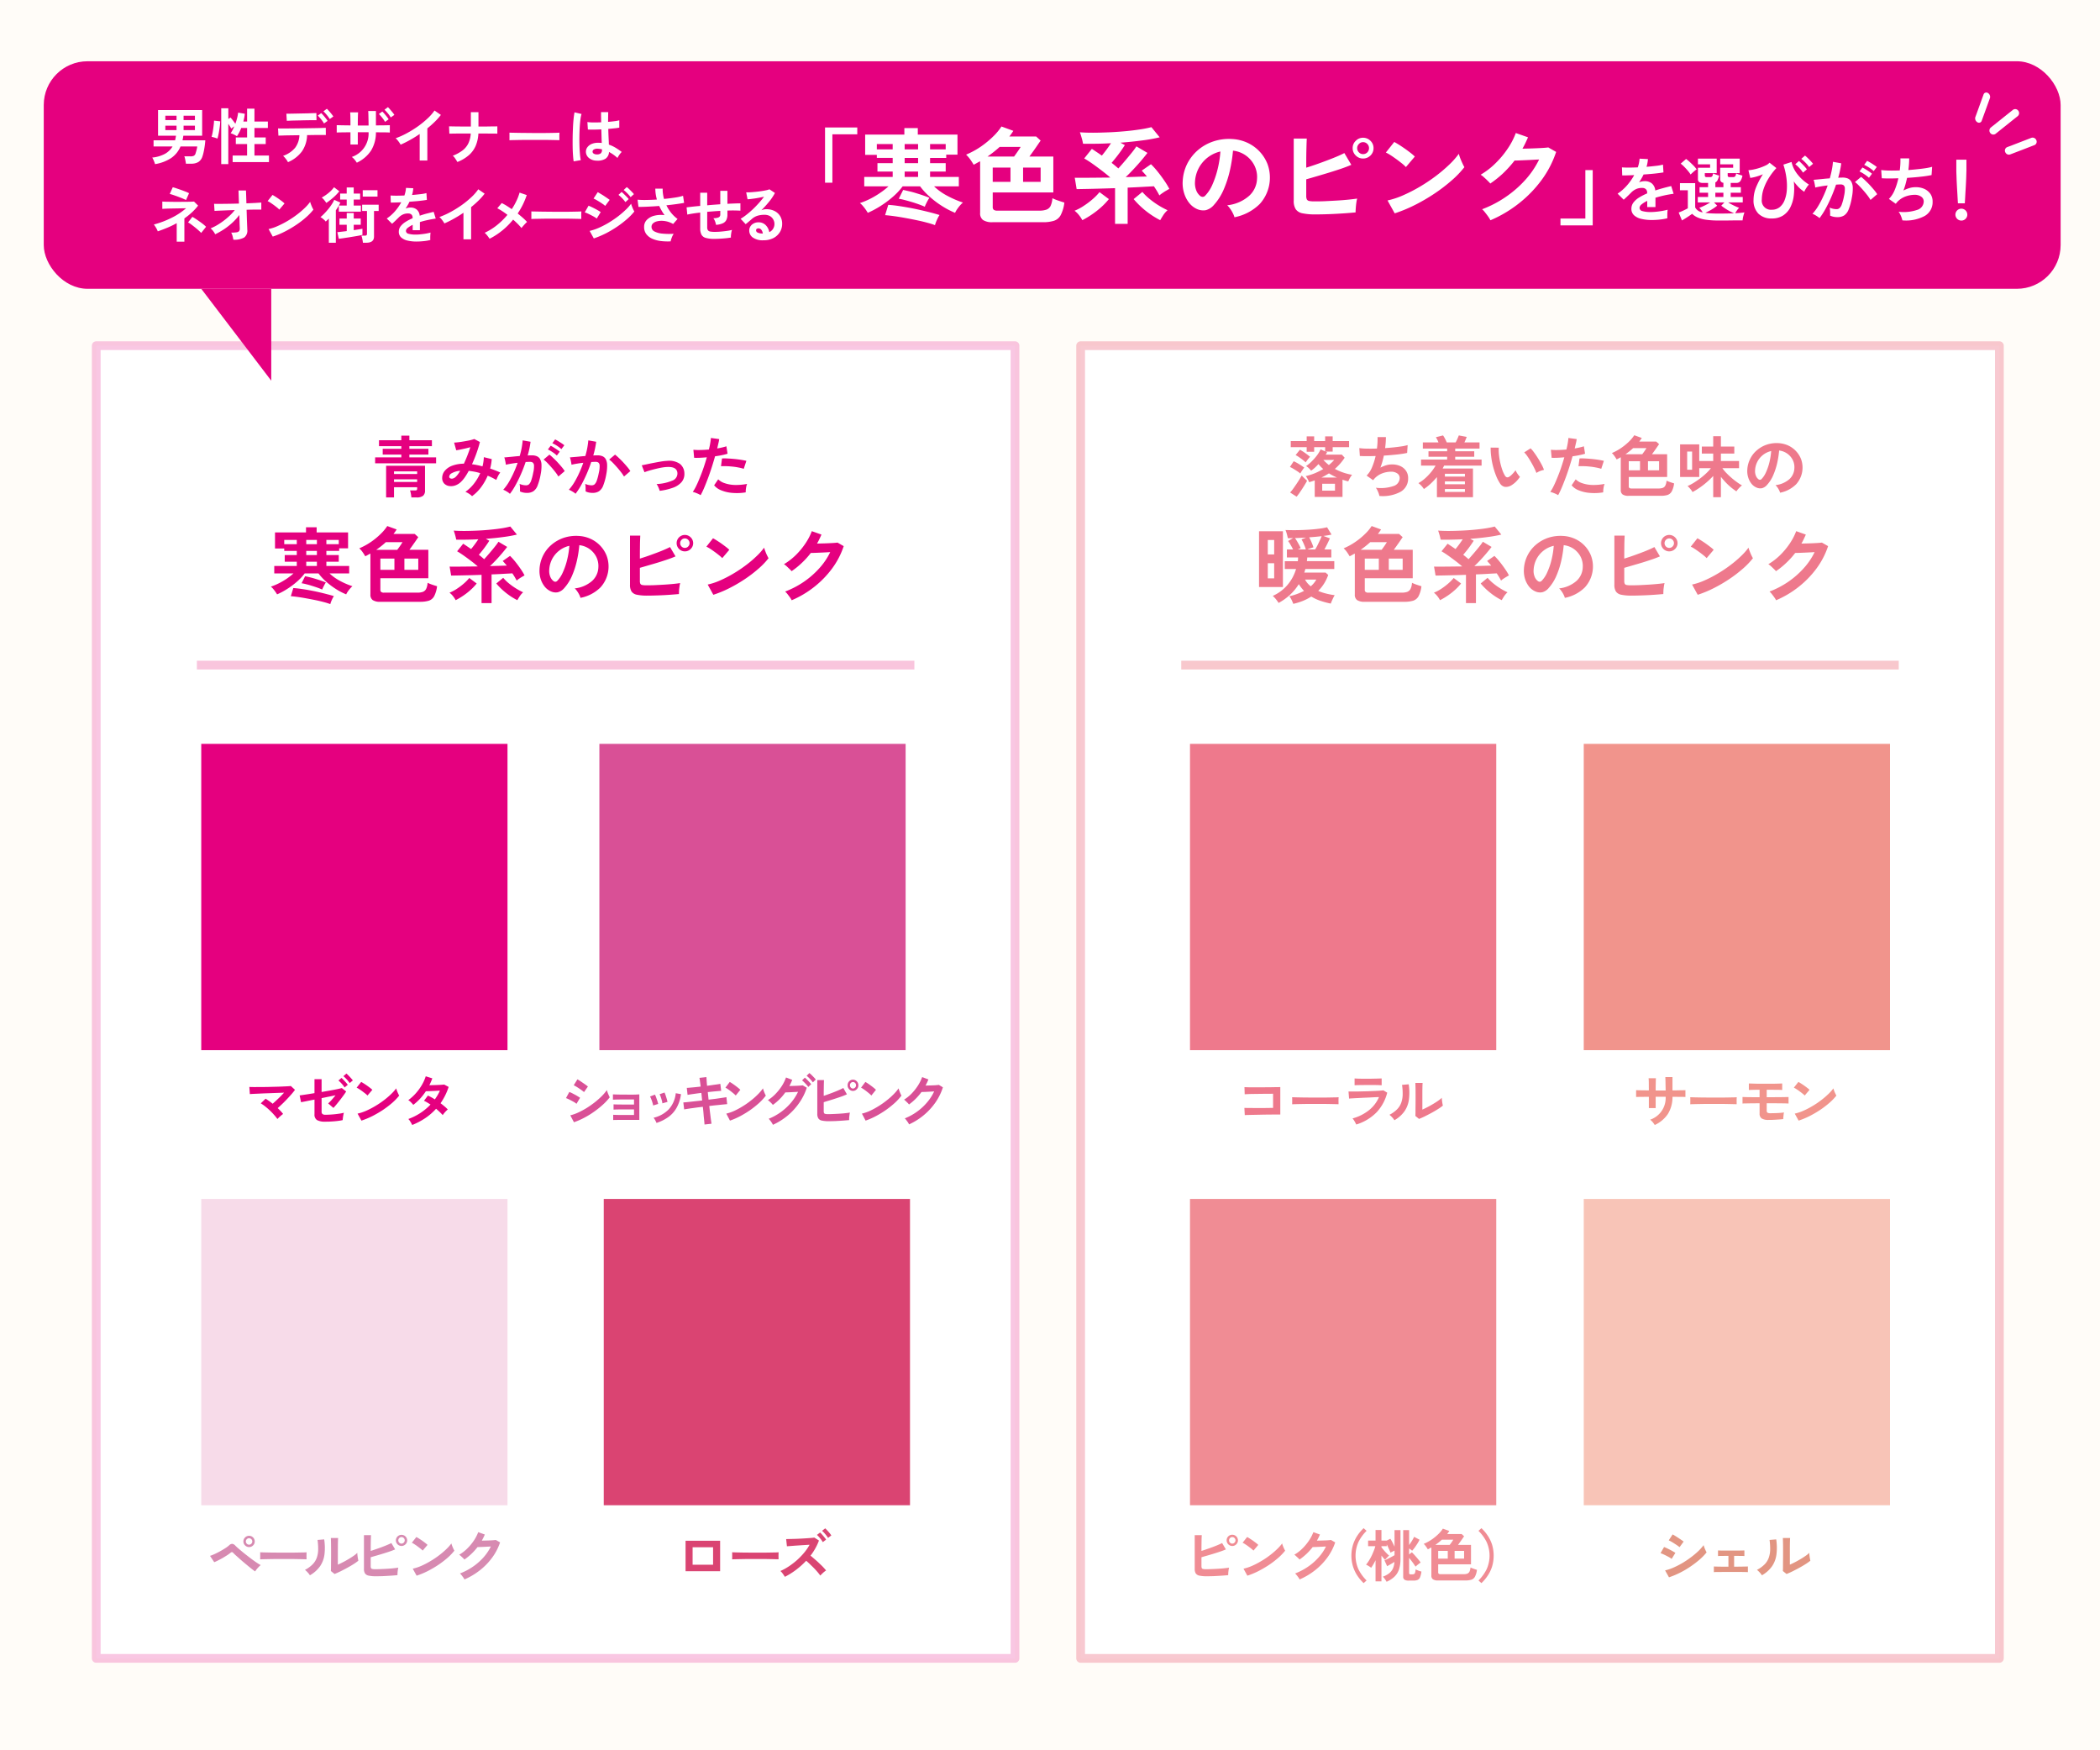 <svg height="400" viewBox="0 0 480 400" width="480" xmlns="http://www.w3.org/2000/svg"><path d="m0 0h480v400h-480z" fill="#fffcf8"/><path d="m247 79h210v300h-210z" fill="#fff" stroke="#ee798c" stroke-linejoin="round" stroke-opacity=".4" stroke-width="2"/><g fill-rule="evenodd" transform="translate(-888 -5679)"><path d="m1271.98 6038.43a20.4 20.4 0 0 0 2.4-1.41 22.234 22.234 0 0 0 2.1-1.6 12.859 12.859 0 0 0 1.6-1.65 3.515 3.515 0 0 1 -.24-.48 5.967 5.967 0 0 1 -.27-.63 3.963 3.963 0 0 1 -.17-.54 11.752 11.752 0 0 1 -1.21 1.36 18.676 18.676 0 0 1 -1.67 1.4 21.688 21.688 0 0 1 -1.93 1.3 19.747 19.747 0 0 1 -2.04 1.05 10.52 10.52 0 0 1 -1.96.66l.89 1.58a18.168 18.168 0 0 0 2.5-1.04zm.85-7.12a4.862 4.862 0 0 0 -.49-.36c-.21-.15-.44-.3-.68-.46s-.49-.32-.73-.47-.45-.26-.62-.35l-.88 1.35c.14.07.33.16.56.29s.47.28.72.44.49.31.7.46.37.27.49.37zm-1.88 2.57c-.18-.12-.43-.26-.74-.44s-.64-.34-.97-.5a8.361 8.361 0 0 0 -.88-.39l-.81 1.4a8.161 8.161 0 0 1 .86.36c.33.16.65.32.96.49a4.328 4.328 0 0 1 .72.46zm9.61 4.38c.41-.01.9-.01 1.45-.01s1.12-.01 1.68-.01c1 0 1.84 0 2.51.01s1.12.02 1.32.04v-1.3q-.24.015-1.11.03c-.57.01-1.26.02-2.04.02v-2.47c.61 0 1.12.01 1.53.01s.68.02.82.03v-1.28c-.18 0-.53.01-1.06.02s-1.17.01-1.92.01h-1.96c-.53-.01-.89-.02-1.09-.03v1.28c.13-.01.43-.03.88-.03s.95-.01 1.5-.01v2.47c-.83 0-1.53 0-2.12-.01s-1-.02-1.21-.04v1.3a7.068 7.068 0 0 1 .82-.03zm17.09-.12c.49-.25 1.01-.51 1.54-.8s1.02-.57 1.48-.87a10.031 10.031 0 0 0 1.13-.8c-.03-.1-.06-.26-.1-.48s-.07-.45-.1-.69a5.445 5.445 0 0 1 -.05-.62 5.8 5.8 0 0 1 -.82.67c-.34.24-.73.49-1.15.74s-.84.49-1.27.71-.83.42-1.2.58v-4.16c.01-.45.01-.84.02-1.18s.02-.59.04-.75h-1.66c.01.32.03.76.04 1.33s.01 1.22.01 1.99c0 .61 0 1.22-.01 1.82s-.01 1.11-.01 1.54-.02.72-.03.86l.84.68c.37-.14.8-.33 1.3-.57zm-4.63-1.17a6.093 6.093 0 0 0 1.02-2.69 12.4 12.4 0 0 0 -.05-3.48l-1.52.13a14.118 14.118 0 0 1 .14 2.25 5.85 5.85 0 0 1 -.33 1.84 4.147 4.147 0 0 1 -.95 1.5 6.96 6.96 0 0 1 -1.74 1.25 5.41 5.41 0 0 1 .63.59 3.927 3.927 0 0 1 .5.65 7.117 7.117 0 0 0 2.3-2.04z" fill="#e29582"/><path d="m1165.42 6039.2c.59-.03 1.17-.06 1.75-.1s1.1-.08 1.56-.12c0-.12.01-.29.02-.5s.04-.43.07-.65a3.61 3.61 0 0 1 .11-.57c-.33.06-.72.1-1.17.15s-.93.08-1.42.11-.97.05-1.44.07-.89.03-1.26.03a2.585 2.585 0 0 1 -.65-.06.4.4 0 0 1 -.3-.2 1.241 1.241 0 0 1 -.07-.45v-2.02c.42-.13.87-.26 1.37-.4s.99-.29 1.51-.45.99-.31 1.46-.47.88-.32 1.24-.48l-.86-1.45c-.37.19-.83.39-1.37.61s-1.11.43-1.69.63-1.14.4-1.66.56c0-.49 0-.97.01-1.45s.01-.89.02-1.27.03-.67.04-.88h-1.61v7.68a1.949 1.949 0 0 0 .24 1.07 1.354 1.354 0 0 0 .85.5 7.724 7.724 0 0 0 1.64.14c.48 0 1.02-.01 1.61-.03zm5.15-7.27a1.21 1.21 0 0 0 .39-.91 1.3 1.3 0 0 0 -1.3-1.28 1.28 1.28 0 0 0 -1.29 1.28 1.3 1.3 0 0 0 1.29 1.29 1.216 1.216 0 0 0 .91-.38zm-1.43-.39a.717.717 0 0 1 -.21-.52.751.751 0 0 1 .21-.52.725.725 0 0 1 1.04 0 .762.762 0 0 1 .22.52.726.726 0 0 1 -.22.52.7.7 0 0 1 -1.04 0zm6.48 6.52a25.074 25.074 0 0 0 2.42-1.41 21.592 21.592 0 0 0 2.11-1.61 12.894 12.894 0 0 0 1.6-1.66 3.373 3.373 0 0 1 -.25-.48 5.967 5.967 0 0 1 -.27-.63 3.963 3.963 0 0 1 -.17-.54 9.68 9.68 0 0 1 -1.22 1.36 17.183 17.183 0 0 1 -1.67 1.41 17.859 17.859 0 0 1 -1.95 1.3 18.183 18.183 0 0 1 -2.05 1.06 10.456 10.456 0 0 1 -1.94.64l.88 1.6a17.778 17.778 0 0 0 2.51-1.04zm-.01-6a5.549 5.549 0 0 0 -.52-.44c-.22-.17-.45-.34-.7-.52s-.48-.33-.72-.48a6.335 6.335 0 0 0 -.61-.36l-1.04 1.31a3.684 3.684 0 0 1 .61.35 7.8 7.8 0 0 1 .72.5c.25.18.48.35.68.52a5.948 5.948 0 0 1 .48.42zm12.97 5.8a14.835 14.835 0 0 0 2.81-2.9 12.609 12.609 0 0 0 1.8-3.47l-.98-.56c-.15.03-.41.05-.78.08s-.76.03-1.2.05l-1.22.03c.13-.23.26-.46.37-.69s.22-.47.32-.71l-1.5-.54a9.63 9.63 0 0 1 -1.02 1.95 11.932 11.932 0 0 1 -1.52 1.82 9.068 9.068 0 0 1 -1.82 1.39 2.723 2.723 0 0 1 .42.33l.44.41a3.446 3.446 0 0 1 .34.36 13.992 13.992 0 0 0 1.6-1.3 13.7 13.7 0 0 0 1.4-1.55c.16 0 .42-.01.75-.02s.72-.03 1.13-.05.8-.04 1.16-.06a10.791 10.791 0 0 1 -1.71 2.52 12.959 12.959 0 0 1 -2.42 2.11 13.821 13.821 0 0 1 -2.93 1.53 3 3 0 0 1 .37.4c.14.17.26.34.39.51a2.992 2.992 0 0 1 .27.46 15.909 15.909 0 0 0 3.53-2.1zm11.78 2.33a9.558 9.558 0 0 1 -1.86-2.56 7.657 7.657 0 0 1 0-6.22 9.558 9.558 0 0 1 1.86-2.56l-.67-.61a9.643 9.643 0 0 0 -1.45 1.72 8.436 8.436 0 0 0 -.99 2.1 8.551 8.551 0 0 0 0 4.91 8.436 8.436 0 0 0 .99 2.1 9.712 9.712 0 0 0 1.45 1.73zm6.37-.86a4.12 4.12 0 0 0 1.04-1.66 7.6 7.6 0 0 0 .34-2.39v-6.6h-1.36v3.8c-.14-.33-.31-.66-.48-1s-.34-.61-.48-.82l-.84.42h-1.19v-2.42h-1.35v2.42h-1.7v1.28h1.65a8.108 8.108 0 0 1 -.34 1.02c-.15.38-.31.77-.5 1.16s-.4.77-.62 1.12a8.136 8.136 0 0 1 -.66.92 4.562 4.562 0 0 1 .6.32 5.512 5.512 0 0 1 .57.39 12.644 12.644 0 0 0 1-1.72v4.83h1.35v-5.9c.15.2.3.38.45.55a4.51 4.51 0 0 0 .37.42 3 3 0 0 1 .27-.3c.12-.13.24-.25.36-.38s.24-.21.32-.27a6.653 6.653 0 0 1 -.58-.54c-.22-.22-.43-.45-.64-.7s-.39-.47-.55-.68v-.24h1.21v-.41c.16.31.32.65.48 1.01a9.192 9.192 0 0 1 .37.87c.09-.05.23-.12.41-.21s.36-.18.52-.26v1.06c-.21.12-.46.26-.74.41s-.56.29-.84.43-.51.24-.72.33l.61 1.34c.27-.15.55-.31.85-.48s.57-.33.82-.5a4.472 4.472 0 0 1 -.37 1.56 3.024 3.024 0 0 1 -.87 1.07 5.817 5.817 0 0 1 -1.41.75 4.159 4.159 0 0 1 .48.56 4.488 4.488 0 0 1 .37.6 6.283 6.283 0 0 0 1.8-1.16zm4.37.89a2.3 2.3 0 0 0 .91-.15 1.1 1.1 0 0 0 .56-.58 5.2 5.2 0 0 0 .33-1.33c-.12-.03-.27-.08-.44-.13s-.34-.12-.5-.19-.29-.12-.4-.17a3.214 3.214 0 0 1 -.11.72.466.466 0 0 1 -.22.32.9.9 0 0 1 -.41.08h-.35a.475.475 0 0 1 -.32-.08.342.342 0 0 1 -.07-.24v-3.44c.18.21.36.44.55.69s.38.5.54.74.29.42.38.57a6.37 6.37 0 0 1 .57-.49c.23-.19.43-.33.6-.45-.1-.15-.24-.34-.41-.55s-.36-.44-.56-.67-.39-.45-.58-.65-.33-.35-.46-.47l-.63.5v-1.38l.39.27c.12.1.23.18.31.25a7.668 7.668 0 0 0 .59-.73q.33-.45.63-.93a7.8 7.8 0 0 0 .47-.85l-1.24-.66a9.87 9.87 0 0 1 -.5.92c-.22.35-.43.66-.65.95v-3.41h-1.35v10.63a.8.8 0 0 0 .29.7 1.748 1.748 0 0 0 1 .21zm11.84-.03a4.652 4.652 0 0 0 1.36-.17 1.436 1.436 0 0 0 .83-.69 4.467 4.467 0 0 0 .46-1.57c-.22-.06-.47-.14-.77-.25a6.575 6.575 0 0 1 -.71-.28 2.582 2.582 0 0 1 -.23.95.992.992 0 0 1 -.51.46 2.619 2.619 0 0 1 -.86.12h-5.2a.725.725 0 0 1 -.46-.1.459.459 0 0 1 -.12-.36v-1.79h7.5v-4.45h-2.97c.15-.19.31-.42.48-.66s.34-.48.5-.71.3-.44.41-.6l-.56-.51h-3.31l.27-.36c.08-.11.15-.23.22-.34l-1.47-.53a6.922 6.922 0 0 1 -.99 1.2 11.536 11.536 0 0 1 -1.51 1.25 10.284 10.284 0 0 1 -1.88 1.03 3.077 3.077 0 0 1 .52.6 5.84 5.84 0 0 1 .42.65c.14-.07.27-.14.4-.22s.27-.14.41-.21v6.4a1 1 0 0 0 .35.87 2.028 2.028 0 0 0 1.19.27zm-6.21-6.76h2.19v1.77h-2.19zm3.75 0h2.17v1.77h-2.17zm-2.9-2.56h2.6a7.032 7.032 0 0 1 -.4.62c-.16.22-.29.41-.42.57h-3.28a14.24 14.24 0 0 0 1.5-1.19zm10.48 8.2a8.123 8.123 0 0 0 1-2.1 8.785 8.785 0 0 0 0-4.91 8.123 8.123 0 0 0 -1-2.1 9.643 9.643 0 0 0 -1.45-1.72l-.67.61a9.558 9.558 0 0 1 1.86 2.56 7.553 7.553 0 0 1 0 6.22 9.558 9.558 0 0 1 -1.86 2.56l.67.61a9.712 9.712 0 0 0 1.45-1.73z" fill="#f08c94"/><path d="m1269.22 5933.6a7.265 7.265 0 0 0 1.06-3.94c.42 0 .83.01 1.23.01s.75.01 1.06.01.53.01.67.02v-1.56c-.15.01-.37.02-.68.02s-.66.01-1.06.02-.8.01-1.22.01v-3.04h-1.63c.01.22.02.51.03.88s.01.75.02 1.14.02.73.02 1.04h-2.28c0-.39 0-.78.01-1.15s.01-.72.02-1.01.01-.51.02-.64h-1.67c.01.13.03.34.04.63s.01.63.01 1 .01.76.01 1.15c-.44 0-.87-.01-1.28-.01s-.76-.02-1.05-.02-.49-.02-.58-.02v1.56c.13-.01.34-.01.64-.02s.65-.01 1.04-.01.81-.01 1.23-.01v2.58h1.56v-2.59h2.28a5.238 5.238 0 0 1 -3.55 5.24 3.15 3.15 0 0 1 .6.57 6.864 6.864 0 0 1 .46.64 7.263 7.263 0 0 0 2.99-2.5zm6.22-2.27c.47-.01.99-.02 1.57-.03s1.19-.01 1.83-.01h1.91c.63 0 1.22 0 1.78.01s1.05.02 1.47.03.74.02.95.02v-.48q-.015-.33 0-.63c0-.21.01-.37.02-.49a8.874 8.874 0 0 1 -.93.04c-.43.01-.94.02-1.54.03s-1.22.01-1.89.01h-2c-.67-.01-1.29-.01-1.88-.02s-1.09-.02-1.51-.03-.71-.02-.87-.03c0 .13.01.29.01.5v.62c0 .21-.01.38-.01.5.26-.02.63-.03 1.09-.04zm17.61 3.6c.32-.01.63-.03.96-.05s.63-.04.9-.06.51-.05.69-.07q0-.18.03-.48c.02-.2.04-.4.06-.59s.06-.34.08-.44c-.22.03-.51.06-.88.09s-.75.05-1.15.06-.77.02-1.09.02a1.259 1.259 0 0 1 -.66-.13.57.57 0 0 1 -.17-.47v-1.68c.78 0 1.51 0 2.19.01s1.26.01 1.75.02.84.02 1.05.04v-1.5c-.12.01-.35.02-.67.02s-.73.01-1.19.02-.97 0-1.51.01h-1.62v-1.7h.06c.88 0 1.62.01 2.23.01s1.02.03 1.25.04v-1.49c-.15.01-.4.02-.74.03s-.75.02-1.22.03h-2.78c-.43 0-.84 0-1.23-.01s-.72-.02-1.01-.03-.5-.01-.64-.02v1.49c.1 0 .28-.01.52-.02s.54-.01.88-.02.69-.01 1.05-.01v1.7h-1.65c-.53-.01-.98-.01-1.37-.02s-.69-.02-.88-.03v1.5a7.973 7.973 0 0 1 .85-.03c.41-.01.88-.02 1.42-.02s1.09-.02 1.63-.02v2.36a1.274 1.274 0 0 0 .49 1.12 2.85 2.85 0 0 0 1.56.33c.23 0 .5 0 .81-.01zm8.57-.87a25.074 25.074 0 0 0 2.42-1.41 21.592 21.592 0 0 0 2.11-1.61 12.894 12.894 0 0 0 1.6-1.66 3.373 3.373 0 0 1 -.25-.48 5.967 5.967 0 0 1 -.27-.63 3.963 3.963 0 0 1 -.17-.54 9.68 9.68 0 0 1 -1.22 1.36 17.183 17.183 0 0 1 -1.67 1.41 17.859 17.859 0 0 1 -1.95 1.3 18.183 18.183 0 0 1 -2.05 1.06 10.456 10.456 0 0 1 -1.94.64l.88 1.6a17.778 17.778 0 0 0 2.51-1.04zm-.01-6a5.549 5.549 0 0 0 -.52-.44c-.22-.17-.45-.34-.7-.52s-.48-.33-.72-.48a6.335 6.335 0 0 0 -.61-.36l-1.04 1.31a3.684 3.684 0 0 1 .61.35 7.8 7.8 0 0 1 .72.5c.25.18.48.35.68.52a5.948 5.948 0 0 1 .48.42z" fill="#f1948c"/><path d="m1173.55 5933.8c.46-.01 1-.02 1.61-.03s1.24-.03 1.9-.04 1.3-.01 1.92-.02h1.66v-6.28c-.21.01-.52.02-.94.02s-.9.02-1.45.02-1.11.01-1.7.02h-1.69c-.55 0-1.04 0-1.46-.01s-.74-.02-.95-.04l.05 1.64c.2-.02.51-.03.92-.05s.88-.02 1.4-.03 1.06-.01 1.6-.02 1.03-.01 1.48-.01.82-.01 1.09-.01v3.23c-.33 0-.74.01-1.22.02s-1 0-1.54.01h-1.58c-.51-.01-.97-.01-1.36-.01s-.68-.02-.86-.02l.09 1.65c.22-.02.57-.03 1.03-.04zm10.89-2.47c.47-.01.99-.02 1.57-.03s1.19-.01 1.83-.01h1.91c.63 0 1.22 0 1.78.01s1.05.02 1.47.03.74.02.95.02v-.48q-.015-.33 0-.63c0-.21.01-.37.02-.49a8.874 8.874 0 0 1 -.93.04c-.43.01-.94.02-1.54.03s-1.22.01-1.89.01h-2c-.67-.01-1.29-.01-1.88-.02s-1.09-.02-1.51-.03-.71-.02-.87-.03c0 .13.01.29.01.5v.62c0 .21-.01.38-.01.5.26-.02.63-.03 1.09-.04zm18.24 1.84a10.177 10.177 0 0 0 2.4-4.46l-.88-.53q-.345.045-.96.09c-.42.03-.89.05-1.41.07s-1.07.05-1.62.06-1.09.03-1.61.04-.99.01-1.41.01-.73 0-.96-.01l.13 1.63c.14-.02.39-.04.76-.06s.81-.05 1.31-.07 1.05-.06 1.62-.08 1.12-.05 1.67-.08 1.04-.05 1.48-.06a7.721 7.721 0 0 1 -2.28 2.99 10.358 10.358 0 0 1 -3.77 1.89 3.213 3.213 0 0 1 .33.43c.11.18.21.35.3.52s.17.32.22.44a10.957 10.957 0 0 0 4.68-2.82zm-4.25-6.18c.35-.01.72-.02 1.12-.02s.8-.01 1.19-.01c.72 0 1.33 0 1.83.01s.91.03 1.24.05v-1.56c-.32.01-.75.03-1.27.04s-1.13.03-1.8.03c-.69 0-1.3 0-1.83-.01s-.96-.03-1.29-.06v1.56c.2-.01.47-.03.81-.03zm15.22 7.15c.49-.25 1.01-.51 1.54-.8s1.02-.57 1.48-.87a10.031 10.031 0 0 0 1.13-.8c-.03-.1-.06-.26-.1-.48s-.07-.45-.1-.69a5.445 5.445 0 0 1 -.05-.62 5.8 5.8 0 0 1 -.82.67c-.34.24-.73.49-1.15.74s-.84.49-1.27.71-.83.42-1.2.58v-4.16c.01-.45.01-.84.02-1.18s.02-.59.04-.75h-1.66c.01.32.03.76.04 1.33s.01 1.22.01 1.99c0 .61 0 1.22-.01 1.82s-.01 1.11-.01 1.54-.02.72-.03.86l.84.68c.37-.14.8-.33 1.3-.57zm-4.63-1.17a6.093 6.093 0 0 0 1.02-2.69 12.4 12.4 0 0 0 -.05-3.48l-1.52.13a14.118 14.118 0 0 1 .14 2.25 5.85 5.85 0 0 1 -.33 1.84 4.147 4.147 0 0 1 -.95 1.5 6.96 6.96 0 0 1 -1.74 1.25 5.41 5.41 0 0 1 .63.59 3.927 3.927 0 0 1 .5.65 7.117 7.117 0 0 0 2.3-2.04z" fill="#ee798c"/></g><path d="m362 274h70v70h-70z" fill="#f8c4b7"/><path d="m272 274h70v70h-70z" fill="#f08c94"/><path d="m362 170h70v70h-70z" fill="#f1948c"/><path d="m272 170h70v70h-70z" fill="#ee798c"/><path d="m1158 5832v-2h164v2z" fill="#f8c8cd" fill-rule="evenodd" transform="translate(-888 -5679)"/><path d="m1194.86 5792.56v-3.93c.22.08.44.14.66.21s.44.12.66.17c.05-.13.13-.29.22-.49a6.652 6.652 0 0 1 .33-.58 3.993 3.993 0 0 1 .32-.43 12.879 12.879 0 0 1 -3.94-1.35 11.877 11.877 0 0 0 2.24-2.56l-.64-.7h-3.7c.06-.1.12-.19.18-.28a2.148 2.148 0 0 0 .14-.26l-.32-.16h1.6v-1.01h3.75v-1.39h-3.75v-1.08h-1.72v1.08h-2.51v-1.08h-1.71v1.08h-3.64v1.39h3.64v1.06h1.71v-1.06h2.51v.97l-1.03-.47a8.063 8.063 0 0 1 -.85 1.4 12.964 12.964 0 0 1 -1.2 1.36 8.643 8.643 0 0 1 -1.28 1.07 3.073 3.073 0 0 1 .62.47 3.93 3.93 0 0 1 .53.58 8.516 8.516 0 0 0 .86-.68c.28-.26.55-.53.82-.83.17.21.35.4.53.59s.37.37.56.54a15.162 15.162 0 0 1 -1.89.95 13.639 13.639 0 0 1 -2.11.67 1.8 1.8 0 0 1 .28.39q.165.27.3.54a3.78 3.78 0 0 1 .2.46c.22-.06.44-.13.65-.2s.42-.14.63-.21v3.77zm-9.9-.82c.22-.33.46-.67.7-1.04s.45-.71.65-1.04.35-.59.45-.8c-.1-.09-.24-.21-.41-.37s-.32-.31-.47-.46l-.35-.35c-.11.19-.26.46-.48.82s-.46.73-.73 1.13-.53.77-.78 1.12-.48.61-.66.8l1.49.96c.16-.19.36-.45.59-.77zm5.26-2.18h2.92v1.57h-2.92zm-3.31-5.54c.2-.26.38-.47.53-.63-.31-.26-.68-.55-1.11-.85a10.723 10.723 0 0 0 -1.21-.76l-.98 1.23a4.715 4.715 0 0 1 .77.46c.28.19.56.39.83.6s.51.41.7.6c.11-.17.27-.39.47-.65zm-1.28 2.51a5.653 5.653 0 0 1 .49-.66 11.66 11.66 0 0 0 -1.16-.78 9.807 9.807 0 0 0 -1.26-.68l-.86 1.31a6.006 6.006 0 0 1 .78.41c.29.17.57.35.86.54a6.6 6.6 0 0 1 .73.54 6.443 6.443 0 0 1 .42-.68zm5.29 1.15c.29-.17.56-.33.84-.5a13.083 13.083 0 0 0 1.82.95h-3.54c.3-.14.6-.29.88-.45zm.17-2.96c-.21-.2-.42-.4-.61-.6h2.48c-.18.2-.38.4-.58.59s-.41.38-.64.57c-.22-.18-.44-.36-.65-.56zm17.08 6.65a3.45 3.45 0 0 0 1.69-3.09 2.877 2.877 0 0 0 -.49-1.69 3.13 3.13 0 0 0 -1.33-1.09 4.508 4.508 0 0 0 -1.92-.36 4.364 4.364 0 0 0 -1.28.19 7.65 7.65 0 0 0 -1.32.54q.255-.66.45-1.35c.13-.47.24-.94.34-1.4 1.04-.06 2.04-.15 3-.25s1.72-.23 2.32-.36l.12-1.79a11.235 11.235 0 0 1 -1.3.28c-.54.08-1.14.16-1.8.23s-1.34.13-2.05.18a20.12 20.12 0 0 0 .18-2.52h-1.91a16.406 16.406 0 0 1 -.14 2.62c-.82.03-1.59.03-2.29.02a14.794 14.794 0 0 1 -1.74-.12l.12 1.8c1 .05 2.2.05 3.61 0a15.164 15.164 0 0 1 -.81 2.55 5.706 5.706 0 0 1 -1.25 1.93l1.48 1.05a1.07 1.07 0 0 0 .14-.16 1.826 1.826 0 0 0 .13-.16 4.718 4.718 0 0 1 1.84-1.25 5.79 5.79 0 0 1 2.01-.37 2.363 2.363 0 0 1 1.4.39 1.242 1.242 0 0 1 .56 1.06 1.955 1.955 0 0 1 -1.46 1.84 9.009 9.009 0 0 1 -4 .38 2.852 2.852 0 0 1 .35.56c.11.23.21.46.3.7a4.515 4.515 0 0 1 .17.61 8.545 8.545 0 0 0 4.88-.97zm16.51 1.25v-6.55h-6.93c.06-.12.11-.22.17-.33s.11-.22.16-.33h8.57v-1.38h-6.03v-.64h4.35v-1.26h-4.35v-.62h5.56v-1.4h-3.46c.1-.21.2-.42.29-.66s.18-.43.25-.6l-1.82-.34c-.07.2-.18.46-.32.78a9.067 9.067 0 0 1 -.4.82h-2.03c-.11-.27-.25-.55-.4-.85a5.673 5.673 0 0 0 -.45-.75l-1.64.41c.1.15.2.34.31.55s.2.42.29.64h-3.58v1.4h5.56v.62h-4.27v1.26h4.27v.64h-5.97v1.38h3.32a11.068 11.068 0 0 1 -1.01 1.47 12.813 12.813 0 0 1 -1.35 1.41 8.293 8.293 0 0 1 -1.56 1.12 4.5 4.5 0 0 1 .69.62 4.616 4.616 0 0 1 .56.73 12.208 12.208 0 0 0 1.57-1.24 18.011 18.011 0 0 0 1.41-1.49v4.59zm-6.42-1.86h4.58v.66h-4.58zm0-1.75h4.58v.66h-4.58zm0-1.73h4.58v.64h-4.58zm16.23 1.83a7.165 7.165 0 0 0 .93-1.13 4.946 4.946 0 0 1 -.37-.44 5.021 5.021 0 0 1 -.38-.56 2.416 2.416 0 0 1 -.25-.52 6.687 6.687 0 0 1 -.68.82 4.082 4.082 0 0 1 -.77.67.706.706 0 0 1 -.54.13.817.817 0 0 1 -.46-.42 6.709 6.709 0 0 1 -.59-1.28 15.687 15.687 0 0 1 -.76-3.45 10.042 10.042 0 0 1 -.05-1.62l-1.85-.02a14.03 14.03 0 0 0 .13 2.09 17.188 17.188 0 0 0 .42 2.21 16.134 16.134 0 0 0 .68 2.1 9.509 9.509 0 0 0 .87 1.72 1.7 1.7 0 0 0 1.18.86 2.392 2.392 0 0 0 1.43-.34 5.83 5.83 0 0 0 1.06-.82zm5.47-2.44a5.741 5.741 0 0 1 .95-.29 8.137 8.137 0 0 0 -.5-1.14c-.24-.45-.5-.92-.8-1.4s-.6-.94-.91-1.36a7.593 7.593 0 0 0 -.85-1.02l-1.46.93a5.269 5.269 0 0 1 .76.93c.28.4.55.84.82 1.31s.52.92.73 1.36a11.611 11.611 0 0 1 .48 1.09 4.609 4.609 0 0 1 .78-.41zm5.01 3.77c.29-.68.58-1.42.88-2.22s.58-1.62.85-2.47.52-1.67.74-2.47c.59-.08 1.14-.17 1.64-.28a11.161 11.161 0 0 0 1.22-.31l-.27-1.7a7.362 7.362 0 0 1 -.93.26q-.54.135-1.17.24c.1-.41.19-.8.27-1.16a9.263 9.263 0 0 0 .19-.98l-1.9-.26a10.017 10.017 0 0 1 -.15 1.18c-.07.45-.18.94-.31 1.46-.68.06-1.33.1-1.97.11a12.16 12.16 0 0 1 -1.57-.05l.17 1.83c.33.02.75.02 1.27 0s1.05-.06 1.63-.11c-.21.75-.45 1.51-.71 2.29s-.54 1.52-.83 2.23-.56 1.37-.85 1.95a10.09 10.09 0 0 1 -.82 1.44 5.6 5.6 0 0 1 .93.31 5.874 5.874 0 0 1 .87.43 18.913 18.913 0 0 0 .82-1.72zm9.55.11a4.063 4.063 0 0 1 .24-.96 13.17 13.17 0 0 1 -2.84.24 7.741 7.741 0 0 1 -2.26-.4 3.736 3.736 0 0 1 -1.5-.89l-.93 1.37a3.873 3.873 0 0 0 1.61 1.14 8.188 8.188 0 0 0 2.52.59 12.06 12.06 0 0 0 3.09-.12 5.117 5.117 0 0 1 .07-.97zm.08-6.23q-.51-.12-1.23-.24c-.49-.07-.99-.14-1.52-.19s-1.05-.09-1.54-.11a11.094 11.094 0 0 0 -1.28-.01l-.23 1.78c.37-.02.79-.02 1.25-.01s.93.05 1.42.1.93.12 1.37.21a8.913 8.913 0 0 1 1.16.29zm12.95 7.99a5.4 5.4 0 0 0 1.59-.19 1.782 1.782 0 0 0 .97-.81 5.255 5.255 0 0 0 .54-1.84c-.25-.07-.55-.17-.9-.29a7.117 7.117 0 0 1 -.83-.33 2.851 2.851 0 0 1 -.27 1.11 1.062 1.062 0 0 1 -.6.54 3.081 3.081 0 0 1 -1 .14h-6.08a.9.9 0 0 1 -.54-.12.5.5 0 0 1 -.14-.41v-2.1h8.77v-5.2h-3.47c.17-.23.36-.49.56-.77s.4-.56.59-.84.35-.5.48-.7l-.66-.59h-3.87c.11-.14.21-.28.31-.42s.18-.27.27-.4l-1.72-.62a8.8 8.8 0 0 1 -1.16 1.4 13.37 13.37 0 0 1 -1.77 1.46 12.175 12.175 0 0 1 -2.19 1.21 3.848 3.848 0 0 1 .6.7 7.317 7.317 0 0 1 .49.76c.16-.08.32-.17.47-.25s.31-.17.47-.25v7.48a1.192 1.192 0 0 0 .42 1.02 2.359 2.359 0 0 0 1.39.31zm-7.26-7.9h2.57v2.07h-2.57zm4.39 0h2.54v2.07h-2.54zm-3.39-3h3.04c-.13.23-.29.47-.47.73s-.35.48-.49.67h-3.84a16.618 16.618 0 0 0 1.76-1.4zm20.06 11.21v-4.65a16.3 16.3 0 0 0 1.73 1.9 13.555 13.555 0 0 0 1.81 1.42 3.315 3.315 0 0 1 .34-.45c.14-.17.3-.34.47-.51a3.73 3.73 0 0 1 .47-.4 10.183 10.183 0 0 1 -1.09-.7 14.532 14.532 0 0 1 -1.24-.97c-.42-.36-.82-.73-1.2-1.12a8.691 8.691 0 0 1 -.95-1.14h3.81v-1.64h-4.15v-1.7h3.06v-1.6h-3.06v-2.37h-1.76v2.37h-2.6v1.6h2.6v1.7h-3.19v-3.81h-4.38v7.46h4.38v-2.01h2.66a10.428 10.428 0 0 1 -1.08 1.18 17.6 17.6 0 0 1 -1.38 1.16c-.49.37-.98.7-1.48 1.01a12.142 12.142 0 0 1 -1.41.74 2 2 0 0 1 .42.38c.15.16.29.34.43.51a3.544 3.544 0 0 1 .3.47 15.685 15.685 0 0 0 1.55-.94 18.6 18.6 0 0 0 1.67-1.28 17.492 17.492 0 0 0 1.51-1.46v4.85zm-7.71-10.43h1.13v4.16h-1.13zm24.9 7.49a5.707 5.707 0 0 0 1.12-5.79 5.777 5.777 0 0 0 -2.97-3.1 6.389 6.389 0 0 0 -2.18-.52 7.246 7.246 0 0 0 -2.69.35 6.741 6.741 0 0 0 -2.23 1.27 6.118 6.118 0 0 0 -1.55 1.98 6.236 6.236 0 0 0 -.66 2.53 4.734 4.734 0 0 0 .22 1.74 4.306 4.306 0 0 0 .74 1.41 2.918 2.918 0 0 0 1.13.86 2.082 2.082 0 0 0 1.23.17 2.268 2.268 0 0 0 1.21-.78 7.765 7.765 0 0 0 1.39-2.18 16.054 16.054 0 0 0 .91-2.77 21.593 21.593 0 0 0 .45-2.89 3.985 3.985 0 0 1 3.07 2.08 3.715 3.715 0 0 1 .41 2.01 3.547 3.547 0 0 1 -1.14 2.46 5.814 5.814 0 0 1 -3.17 1.36 3.8 3.8 0 0 1 .43.5 4.862 4.862 0 0 1 .39.65 3 3 0 0 1 .23.58 7.154 7.154 0 0 0 3.66-1.92zm-9.19-1.95a2.819 2.819 0 0 1 -.19-1.24 4.728 4.728 0 0 1 3.68-4.41 15.8 15.8 0 0 1 -.4 2.57 12.826 12.826 0 0 1 -.78 2.27 5.329 5.329 0 0 1 -1.01 1.55.519.519 0 0 1 -.36.18.571.571 0 0 1 -.35-.12 1.844 1.844 0 0 1 -.59-.8zm-103.53 28.59a11.768 11.768 0 0 0 1.9-.99 10.358 10.358 0 0 0 2.07.97 19.307 19.307 0 0 0 2.39.64 5.336 5.336 0 0 1 .24-.61c.11-.25.22-.49.34-.74s.23-.43.31-.57a16.175 16.175 0 0 1 -1.94-.37 10.512 10.512 0 0 1 -1.82-.61 9.472 9.472 0 0 0 2.28-3.65l-.59-.53h-4.88a3.844 3.844 0 0 0 .13-.41c.04-.13.08-.27.12-.41h6.61v-1.79h-6.27l.06-.42c.01-.15.02-.29.03-.43h5.5v-1.83h-1.58c.23-.41.46-.86.69-1.33s.42-.87.56-1.21l-1.48-.55c.35-.04.69-.09 1.01-.14s.6-.12.85-.17l-1.02-1.67a15.74 15.74 0 0 1 -2.02.35c-.78.1-1.62.17-2.5.22s-1.75.08-2.61.09-1.65-.01-2.37-.03a8.317 8.317 0 0 1 .3.89c.1.36.18.68.23.97h.58c.21 0 .42-.01.63-.02l-1.15.67a7.254 7.254 0 0 1 .58.89c.21.35.39.7.56 1.04h-1.41v1.83h2.56c-.01.14-.02.28-.02.43s-.03.28-.05.42h-2.98v1.79h2.58a9.892 9.892 0 0 1 -2.02 3.71 9.443 9.443 0 0 1 -3.3 2.43c.13.11.28.27.46.46s.34.4.5.61a5.936 5.936 0 0 1 .37.54 12.844 12.844 0 0 0 2.55-1.8 12.187 12.187 0 0 0 2.07-2.49 10.314 10.314 0 0 0 1.19 1.54 13.811 13.811 0 0 1 -3.36 1.23 3.614 3.614 0 0 1 .52.83 9.454 9.454 0 0 1 .39.9 14.276 14.276 0 0 0 2.21-.68zm-4.58-3.16v-12.75h-5.46v12.75zm-3.46-5.45h1.46v3.46h-1.46zm0-5.3h1.46v3.3h-1.46zm9.77 1.88.66-.21a9.261 9.261 0 0 0 -.42-1.13c-.19-.44-.37-.82-.55-1.15l1.47-.12c.49-.05.95-.09 1.38-.15-.1.28-.24.61-.41.97s-.35.74-.53 1.1-.36.68-.54.97h-1.79a7.472 7.472 0 0 1 .73-.28zm-2.25-.02c-.09-.21-.21-.46-.36-.74s-.31-.56-.47-.84-.33-.52-.48-.72c.39-.01.81-.03 1.24-.05s.86-.04 1.29-.06l-1.03.42a7.727 7.727 0 0 1 .54 1.08 9.645 9.645 0 0 1 .45 1.21h-1.84q.375-.18.66-.3zm.99 7.18h2.59a5.655 5.655 0 0 1 -1.28 1.54 4.867 4.867 0 0 1 -1.31-1.54zm22.74 5.08a6.727 6.727 0 0 0 1.98-.25 2.153 2.153 0 0 0 1.22-1.01 6.463 6.463 0 0 0 .67-2.3c-.31-.09-.69-.21-1.13-.36a8.236 8.236 0 0 1 -1.03-.42 3.529 3.529 0 0 1 -.34 1.4 1.4 1.4 0 0 1 -.75.67 3.675 3.675 0 0 1 -1.25.18h-7.6a1.008 1.008 0 0 1 -.67-.16.631.631 0 0 1 -.18-.51v-2.62h10.96v-6.5h-4.33c.21-.29.45-.61.7-.97s.5-.7.73-1.04.43-.64.6-.88l-.82-.74h-4.84c.14-.18.27-.35.39-.52s.23-.34.33-.5l-2.15-.78a9.961 9.961 0 0 1 -1.45 1.75 16.047 16.047 0 0 1 -2.21 1.83 14.783 14.783 0 0 1 -2.74 1.51 5.043 5.043 0 0 1 .76.87c.24.34.44.66.61.95.2-.1.4-.2.59-.31s.38-.21.59-.31v9.34a1.5 1.5 0 0 0 .52 1.29 2.98 2.98 0 0 0 1.74.39zm-9.08-9.88h3.21v2.58h-3.21zm5.49 0h3.17v2.58h-3.17zm-4.24-3.75h3.8c-.17.28-.36.58-.59.91s-.43.6-.61.84h-4.8a20.34 20.34 0 0 0 2.2-1.75zm24.16 13.93v-6.56c.9-.03 1.75-.07 2.57-.12s1.53-.08 2.18-.12q.285.42.54.84.255.435.45.81a4.655 4.655 0 0 1 .54-.42c.22-.15.45-.29.68-.43s.43-.25.58-.33a12.812 12.812 0 0 0 -.89-1.47c-.37-.54-.76-1.07-1.19-1.61a14.561 14.561 0 0 0 -1.24-1.38l-1.67 1.16c.15.16.3.33.46.51s.32.36.47.55c-.51.01-1.09.03-1.74.05s-1.35.04-2.1.06c.46-.43.92-.89 1.4-1.4s.93-1.02 1.37-1.54.83-1 1.16-1.44l-1.99-1.18a13.409 13.409 0 0 1 -.83 1.13c-.36.45-.75.92-1.18 1.42s-.84.98-1.26 1.44c-.2-.18-.4-.35-.6-.52s-.4-.32-.62-.49c.29-.34.59-.71.9-1.09s.58-.77.84-1.14.48-.7.66-.98l-.8-.44c1.35-.1 2.66-.23 3.9-.4a28.878 28.878 0 0 0 3.21-.57l-1.51-1.84a19.837 19.837 0 0 1 -2.08.42c-.83.13-1.73.23-2.69.32s-1.96.16-2.96.2-1.95.07-2.85.07-1.68-.03-2.35-.08c.1.28.2.62.32 1.02s.19.75.25 1.05c.74.02 1.55.02 2.41 0s1.74-.04 2.64-.09c-.24.37-.51.75-.8 1.15s-.58.76-.85 1.09c-.31-.22-.61-.42-.92-.63s-.6-.4-.89-.59l-1.39 1.73c.51.29 1.04.64 1.59 1.03s1.1.8 1.64 1.21 1.05.83 1.51 1.22c-1.23.01-2.42.03-3.56.04s-2.1.01-2.89 0l.35 2.05c.88-.01 1.94-.03 3.16-.06s2.49-.06 3.79-.11v6.46zm6.46-1.6a4.316 4.316 0 0 1 .76-.87 14.285 14.285 0 0 1 -1.7-.92 15.043 15.043 0 0 1 -1.61-1.16 9.743 9.743 0 0 1 -1.25-1.23l-1.58 1.3a15.363 15.363 0 0 0 2.15 2.09 14.662 14.662 0 0 0 2.66 1.72q.225-.405.57-.93zm-12.87-.14a14.659 14.659 0 0 0 1.68-1.33 12.244 12.244 0 0 0 1.33-1.41l-1.69-1.26a10.554 10.554 0 0 1 -1.25 1.27 14.907 14.907 0 0 1 -1.6 1.21 9.32 9.32 0 0 1 -1.67.88 4.647 4.647 0 0 1 .8.8 5.872 5.872 0 0 1 .6.91 15.469 15.469 0 0 0 1.8-1.07zm31.31-1.86a7.09 7.09 0 0 0 1.4-7.23 7.075 7.075 0 0 0 -3.72-3.88 7.476 7.476 0 0 0 -2.71-.64 8.962 8.962 0 0 0 -3.37.43 8.528 8.528 0 0 0 -2.79 1.58 7.819 7.819 0 0 0 -2.75 5.64 6.223 6.223 0 0 0 .26 2.18 5.471 5.471 0 0 0 .93 1.76 3.814 3.814 0 0 0 1.41 1.08 2.681 2.681 0 0 0 1.55.21 2.866 2.866 0 0 0 1.51-.97 10.206 10.206 0 0 0 1.74-2.74 19.107 19.107 0 0 0 1.13-3.45 26.456 26.456 0 0 0 .57-3.61 4.974 4.974 0 0 1 2.23.81 5.043 5.043 0 0 1 1.61 1.79 4.706 4.706 0 0 1 .51 2.51 4.38 4.38 0 0 1 -1.44 3.07 7.191 7.191 0 0 1 -3.96 1.7 3.522 3.522 0 0 1 .54.63 5.632 5.632 0 0 1 .49.81 3.6 3.6 0 0 1 .28.72 8.849 8.849 0 0 0 4.58-2.4zm-11.48-2.43a3.447 3.447 0 0 1 -.24-1.55 6.047 6.047 0 0 1 .66-2.48 5.983 5.983 0 0 1 1.61-1.93 5.837 5.837 0 0 1 2.33-1.1 19.168 19.168 0 0 1 -.51 3.21 15.626 15.626 0 0 1 -.97 2.83 6.509 6.509 0 0 1 -1.26 1.94.656.656 0 0 1 -.45.23.683.683 0 0 1 -.44-.16 2.236 2.236 0 0 1 -.73-.99zm24.56 4.27c.86-.03 1.72-.07 2.57-.13s1.6-.12 2.28-.18c0-.18.01-.42.02-.73s.06-.63.1-.95a6.139 6.139 0 0 1 .16-.83q-.72.12-1.71.21c-.66.06-1.35.12-2.07.16s-1.42.08-2.11.11-1.3.03-1.84.03a4.524 4.524 0 0 1 -.95-.07.573.573 0 0 1 -.43-.3 1.547 1.547 0 0 1 -.1-.65v-2.97c.6-.17 1.27-.37 1.99-.58s1.46-.42 2.21-.65 1.45-.46 2.13-.69 1.29-.47 1.82-.7l-1.26-2.13c-.54.28-1.21.58-2 .9s-1.62.62-2.47.93-1.66.57-2.42.81c0-.72 0-1.42.01-2.11s.01-1.31.03-1.87.04-.97.05-1.28h-2.35v11.23a2.812 2.812 0 0 0 .36 1.56 1.932 1.932 0 0 0 1.23.73 11.466 11.466 0 0 0 2.4.2c.7 0 1.49-.02 2.35-.05zm7.53-10.61a1.837 1.837 0 0 0 0-2.66 1.88 1.88 0 1 0 0 2.66zm-2.09-.57a1.083 1.083 0 0 1 -.31-.76 1.1 1.1 0 0 1 .31-.76 1.035 1.035 0 0 1 .76-.32 1.019 1.019 0 0 1 .76.32 1.068 1.068 0 0 1 .32.76 1.051 1.051 0 0 1 -.32.76.984.984 0 0 1 -.76.32 1 1 0 0 1 -.76-.32zm10.94 9.52a33.229 33.229 0 0 0 3.53-2.06 29.819 29.819 0 0 0 3.09-2.36 17.383 17.383 0 0 0 2.33-2.42c-.1-.16-.22-.4-.36-.69s-.27-.61-.39-.93a6.479 6.479 0 0 1 -.26-.79 14.058 14.058 0 0 1 -1.78 1.99 24.454 24.454 0 0 1 -2.44 2.06 30.024 30.024 0 0 1 -2.85 1.9 27.406 27.406 0 0 1 -2.99 1.54 14.284 14.284 0 0 1 -2.84.94l1.29 2.34a25.237 25.237 0 0 0 3.67-1.52zm-.02-8.76a7.109 7.109 0 0 0 -.76-.65c-.32-.25-.66-.5-1.02-.76s-.71-.48-1.05-.7-.64-.39-.89-.53l-1.52 1.92a6.65 6.65 0 0 1 .89.5c.34.22.69.47 1.05.73s.69.52.99.76a6.9 6.9 0 0 1 .7.63zm19.42 8.47a21.882 21.882 0 0 0 4.1-4.23 18.208 18.208 0 0 0 2.63-5.08l-1.42-.81c-.23.04-.61.07-1.14.1s-1.12.06-1.76.08-1.23.03-1.78.05c.19-.33.37-.67.53-1.01s.33-.69.48-1.05l-2.2-.78a13.466 13.466 0 0 1 -1.49 2.85 16.938 16.938 0 0 1 -2.22 2.66 14.066 14.066 0 0 1 -2.66 2.04 3.753 3.753 0 0 1 .62.47l.64.61a7.062 7.062 0 0 1 .49.51 17.291 17.291 0 0 0 2.34-1.89 18.354 18.354 0 0 0 2.05-2.27c.24 0 .61-.01 1.1-.03s1.04-.04 1.64-.07 1.17-.06 1.7-.09a15.506 15.506 0 0 1 -2.5 3.69 19.811 19.811 0 0 1 -3.53 3.09 20.457 20.457 0 0 1 -4.28 2.23 4.544 4.544 0 0 1 .54.58c.19.25.38.5.56.75a4.3 4.3 0 0 1 .4.66 22.379 22.379 0 0 0 5.16-3.06z" fill="#ee798c" fill-rule="evenodd" transform="translate(-888 -5679)"/><path d="m22 79h210v300h-210z" fill="#fff" stroke="#e5007f" stroke-linejoin="round" stroke-opacity=".22" stroke-width="2"/><g fill-rule="evenodd" transform="translate(-888 -5679)"><path d="m1052.6 6038.08v-6.96h-7.9v6.96zm-6.29-5.48h4.68v4h-4.68zm10.13 2.73c.47-.01.99-.02 1.57-.03s1.19-.01 1.83-.01h1.91c.63 0 1.22 0 1.78.01s1.05.02 1.47.03.74.02.95.02v-.48q-.015-.33 0-.63c0-.21.01-.37.02-.49a8.874 8.874 0 0 1 -.93.04c-.43.01-.94.02-1.54.03s-1.22.01-1.89.01h-2c-.67-.01-1.29-.01-1.88-.02s-1.09-.02-1.51-.03-.71-.02-.87-.03c0 .13.01.29.01.5v.62c0 .21-.01.38-.01.5.26-.02.63-.03 1.09-.04zm13.49 2.45a18.582 18.582 0 0 0 2.34-2.09c.27.23.56.48.86.78s.61.58.91.89.57.61.83.91.46.57.63.8c.19-.21.4-.42.64-.64a6.723 6.723 0 0 1 .68-.53c-.18-.22-.41-.48-.68-.77s-.59-.58-.91-.89-.67-.62-1.01-.91-.65-.57-.96-.81a12.2 12.2 0 0 0 1.11-1.68 11.4 11.4 0 0 0 .82-1.78l-1.06-.67c-.2.03-.52.07-.95.1s-.91.07-1.45.1-1.08.06-1.61.08-1.03.03-1.46.04-.76.02-.97.02l.18 1.65c.21-.02.52-.04.93-.07s.85-.07 1.35-.1 1-.07 1.51-.1.97-.06 1.39-.08a11.217 11.217 0 0 1 -1.24 1.81 16 16 0 0 1 -1.62 1.68 16.941 16.941 0 0 1 -1.87 1.44 12.558 12.558 0 0 1 -1.95 1.07 3.343 3.343 0 0 1 .57.64c.19.27.35.5.46.69a16.976 16.976 0 0 0 2.53-1.58zm6.89-6.92a3.181 3.181 0 0 0 -.39-.54c-.17-.22-.35-.42-.53-.63a5.021 5.021 0 0 0 -.45-.46l-.72.55a6.856 6.856 0 0 1 .71.76 6.157 6.157 0 0 1 .63.89zm1.2-.97c-.1-.14-.23-.32-.4-.53s-.35-.41-.54-.61a5.234 5.234 0 0 0 -.46-.47l-.72.56a6.607 6.607 0 0 1 .72.75 6.363 6.363 0 0 1 .65.88z" fill="#da4472"/><path d="m946.9 6037.35a5.805 5.805 0 0 1 .689-.67 13.117 13.117 0 0 1 -1.124-.7c-.429-.3-.878-.62-1.346-.98s-.921-.71-1.358-1.06-.83-.69-1.177-.98-.606-.54-.78-.71a1.165 1.165 0 0 0 -.728-.43 1.049 1.049 0 0 0 -.715.35 7.082 7.082 0 0 1 -.923.68c-.372.24-.767.47-1.183.7s-.821.43-1.215.61a8.757 8.757 0 0 1 -1.034.41l.962 1.45c.26-.11.555-.24.884-.41s.668-.34 1.014-.54.678-.41 1-.61.591-.41.825-.59a.534.534 0 0 1 .332-.16.479.479 0 0 1 .292.19c.156.16.392.39.709.67s.671.6 1.066.95.8.68 1.209 1.02.795.66 1.15.94.646.5.871.64a5.487 5.487 0 0 1 .58-.77zm-1.053-5.17a1.228 1.228 0 0 0 .377-.91 1.292 1.292 0 0 0 -1.287-1.29 1.268 1.268 0 0 0 -.916.38 1.235 1.235 0 0 0 -.384.91 1.219 1.219 0 0 0 .384.91 1.268 1.268 0 0 0 .916.38 1.246 1.246 0 0 0 .905-.38zm-1.436-.39a.726.726 0 0 1 -.215-.52.688.688 0 0 1 .215-.51.731.731 0 0 1 .526-.22.718.718 0 0 1 .514.22.687.687 0 0 1 .214.51.725.725 0 0 1 -.214.52.68.68 0 0 1 -.514.22.694.694 0 0 1 -.531-.22zm4.149 3.54c.463-.01.986-.02 1.566-.03s1.192-.01 1.833-.01h1.905c.628 0 1.222 0 1.781.01s1.048.02 1.469.03.739.02.955.02q0-.165-.006-.48-.007-.33 0-.63c0-.21.011-.37.019-.49a8.834 8.834 0 0 1 -.923.04q-.649.015-1.54.03c-.594.01-1.224.01-1.892.01h-2c-.667-.01-1.293-.01-1.878-.02s-1.088-.02-1.508-.03-.713-.02-.878-.03c.009.13.013.29.013.5v.62c0 .21 0 .38-.013.5.262-.02.628-.03 1.092-.04zm17.2 2.81c.5-.25 1.012-.51 1.54-.8s1.025-.57 1.489-.87a10.171 10.171 0 0 0 1.124-.8c-.026-.1-.058-.26-.1-.48s-.074-.45-.1-.69a5.109 5.109 0 0 1 -.046-.62 5.9 5.9 0 0 1 -.819.67c-.346.24-.73.49-1.15.74s-.845.49-1.274.71-.83.42-1.2.58v-2.84q0-.66.007-1.32c0-.45.011-.84.019-1.18s.022-.59.039-.75h-1.664c.018.32.031.76.039 1.33s.013 1.22.013 1.99c0 .61 0 1.22-.006 1.82s-.009 1.11-.013 1.54-.015.72-.033.86l.845.68q.538-.21 1.286-.57zm-4.622-1.17a6.154 6.154 0 0 0 1.021-2.69 12.623 12.623 0 0 0 -.059-3.48l-1.521.13a14.029 14.029 0 0 1 .143 2.25 5.767 5.767 0 0 1 -.325 1.84 4.188 4.188 0 0 1 -.955 1.5 6.9 6.9 0 0 1 -1.736 1.25 4.962 4.962 0 0 1 .624.59 3.8 3.8 0 0 1 .507.65 7.228 7.228 0 0 0 2.297-2.04zm14.393 2.23c.59-.03 1.175-.06 1.755-.1s1.1-.08 1.56-.12c0-.12.007-.29.02-.5s.034-.43.065-.65a4.634 4.634 0 0 1 .11-.57c-.329.06-.719.1-1.17.15s-.923.08-1.417.11-.975.05-1.443.07-.888.03-1.261.03a2.651 2.651 0 0 1 -.65-.06.384.384 0 0 1 -.292-.2 1.083 1.083 0 0 1 -.072-.45v-2.02c.416-.13.871-.26 1.365-.4s1-.29 1.508-.45 1-.31 1.463-.47.877-.32 1.241-.48l-.858-1.45c-.372.19-.83.39-1.371.61s-1.105.43-1.69.63-1.138.4-1.658.56c0-.49 0-.97.007-1.45s.013-.89.026-1.27.024-.67.032-.88h-1.612v7.68a1.91 1.91 0 0 0 .247 1.07 1.333 1.333 0 0 0 .845.5 7.743 7.743 0 0 0 1.638.14q.725 0 1.608-.03zm5.155-7.27a1.222 1.222 0 0 0 .383-.91 1.294 1.294 0 0 0 -2.587 0 1.29 1.29 0 0 0 2.2.91zm-1.43-.39a.71.71 0 0 1 -.215-.52.743.743 0 0 1 .215-.52.717.717 0 0 1 .513-.22.734.734 0 0 1 .527.22.742.742 0 0 1 .214.52.758.758 0 0 1 -.741.75.689.689 0 0 1 -.517-.23zm6.481 6.52a25.041 25.041 0 0 0 2.418-1.41 22.264 22.264 0 0 0 2.113-1.61 12.6 12.6 0 0 0 1.592-1.66 4.382 4.382 0 0 1 -.247-.48q-.143-.3-.266-.63a4.443 4.443 0 0 1 -.176-.54 9.875 9.875 0 0 1 -1.215 1.36 17.566 17.566 0 0 1 -1.671 1.41 18.878 18.878 0 0 1 -1.95 1.3 18.494 18.494 0 0 1 -2.047 1.06 10.613 10.613 0 0 1 -1.944.64l.884 1.6a18.166 18.166 0 0 0 2.505-1.04zm-.013-6a5.97 5.97 0 0 0 -.52-.44c-.216-.17-.448-.34-.7-.52s-.488-.33-.722-.48-.437-.27-.611-.36l-1.04 1.31a4.142 4.142 0 0 1 .611.35c.234.15.475.31.722.5s.472.35.676.52a4.347 4.347 0 0 1 .474.42zm11.969 5.8a14.755 14.755 0 0 0 2.811-2.9 12.609 12.609 0 0 0 1.8-3.47l-.98-.56c-.15.03-.41.05-.78.08s-.763.03-1.2.05l-1.216.03c.13-.23.252-.46.364-.69s.221-.47.325-.71l-1.508-.54a9.2 9.2 0 0 1 -1.014 1.95 11.938 11.938 0 0 1 -1.521 1.82 9.068 9.068 0 0 1 -1.82 1.39 2.831 2.831 0 0 1 .423.33c.151.14.3.28.442.41a3.793 3.793 0 0 1 .331.36 13.258 13.258 0 0 0 3-2.85c.165 0 .416-.01.754-.02s.713-.03 1.125-.05.8-.04 1.162-.06a10.969 10.969 0 0 1 -1.708 2.52 13.339 13.339 0 0 1 -2.418 2.11 14.007 14.007 0 0 1 -2.932 1.53 3.132 3.132 0 0 1 .371.4q.2.255.383.51a2.88 2.88 0 0 1 .273.46 15.8 15.8 0 0 0 3.529-2.1z" fill="#d78ab1"/><path d="m1021.57 5934.43a18.867 18.867 0 0 0 2.28-1.41 20.445 20.445 0 0 0 1.99-1.6 12.678 12.678 0 0 0 1.53-1.65 3.683 3.683 0 0 1 -.23-.48 5.932 5.932 0 0 1 -.26-.63 3.73 3.73 0 0 1 -.16-.54 10.818 10.818 0 0 1 -1.15 1.36 18.47 18.47 0 0 1 -1.58 1.4 21.746 21.746 0 0 1 -1.84 1.3 18.455 18.455 0 0 1 -1.94 1.05 9.463 9.463 0 0 1 -1.86.66l.84 1.58a16.381 16.381 0 0 0 2.38-1.04zm.81-7.12c-.11-.09-.26-.22-.46-.36s-.42-.3-.66-.46-.46-.32-.69-.47-.42-.26-.59-.35l-.84 1.35c.14.07.32.16.54.29s.45.28.69.44.46.31.66.46.35.27.46.37zm-1.79 2.57c-.17-.12-.41-.26-.7-.44s-.61-.34-.92-.5a7.308 7.308 0 0 0 -.84-.39l-.76 1.4a7.978 7.978 0 0 1 .81.36c.31.16.62.32.92.49a3.989 3.989 0 0 1 .67.46zm8.14 5.07c.28-.01.61-.01 1-.01s.79-.01 1.22-.01h3.18v-5.83c-.11.01-.35.02-.71.04s-.8.02-1.3.02c-.63 0-1.22-.01-1.77-.01s-1.02-.01-1.41-.02-.67-.02-.84-.03v1.21c.1 0 .3-.01.58-.02s.61-.02.99-.02.79-.01 1.21-.01h2.04v1.17h-2.42c-.55-.01-1.02-.02-1.41-.02s-.67-.02-.85-.03v1.21c.11-.01.3-.02.58-.03s.6-.01.99-.02h3.11v1.27h-2.48c-.56 0-1.04 0-1.44-.01s-.68-.02-.84-.03v1.2c.1-.01.3-.02.57-.02zm11.98-.63a6.548 6.548 0 0 0 1.91-2.1 8.454 8.454 0 0 0 1.03-3.17l-1.19-.21a6.4 6.4 0 0 1 -1.63 3.71 7.1 7.1 0 0 1 -3.45 1.9 2.722 2.722 0 0 1 .38.55 5.683 5.683 0 0 1 .3.63 9.933 9.933 0 0 0 2.65-1.31zm-2.27-3.03a7.035 7.035 0 0 0 -.19-.7c-.09-.27-.18-.54-.28-.81a4.457 4.457 0 0 0 -.27-.62l-1.12.43a3.831 3.831 0 0 1 .27.59 7.579 7.579 0 0 1 .28.8 4.364 4.364 0 0 1 .16.66zm2.13-.47c-.04-.19-.09-.42-.17-.69s-.17-.55-.26-.82a5.867 5.867 0 0 0 -.25-.63l-1.13.39a3.294 3.294 0 0 1 .26.6c.09.26.18.53.25.81a3.682 3.682 0 0 1 .13.67zm10.06 4.99c-.03-.2-.07-.5-.13-.92s-.11-.9-.18-1.44-.13-1.11-.2-1.69c.57-.07 1.13-.14 1.68-.19s1.03-.11 1.46-.15l.95-.09-.17-1.59c-.25.05-.59.1-1.02.16s-.9.14-1.43.21-1.07.13-1.63.2l-.18-1.73c.64-.06 1.24-.13 1.81-.18s.98-.09 1.25-.1l-.19-1.6c-.29.05-.72.12-1.26.19s-1.14.17-1.77.25c-.05-.44-.08-.83-.1-1.17s-.04-.62-.05-.82l-1.6.18a7.748 7.748 0 0 1 .13.83c.05.34.1.73.15 1.16-.63.07-1.23.14-1.81.19s-1.03.1-1.36.11l.18 1.6c.31-.06.75-.13 1.33-.21s1.18-.17 1.82-.24l.18 1.73-1.7.18c-.56.07-1.07.12-1.52.17s-.8.07-1.08.1l.19 1.59c.28-.06.64-.11 1.09-.18s.95-.13 1.5-.21 1.11-.14 1.68-.21c.07.6.13 1.17.17 1.73s.1 1.04.14 1.45.07.7.07.87zm6.6-1.75a23.171 23.171 0 0 0 2.3-1.41 22.467 22.467 0 0 0 2.01-1.61 12.475 12.475 0 0 0 1.51-1.66 3.515 3.515 0 0 1 -.24-.48c-.09-.2-.17-.41-.25-.63s-.13-.4-.17-.54a9.458 9.458 0 0 1 -1.15 1.36 15.922 15.922 0 0 1 -1.59 1.41 17.493 17.493 0 0 1 -1.85 1.3 17.768 17.768 0 0 1 -1.94 1.06 9.958 9.958 0 0 1 -1.85.64l.84 1.6a16.869 16.869 0 0 0 2.38-1.04zm-.01-6a6.049 6.049 0 0 0 -.49-.44c-.21-.17-.43-.34-.67-.52s-.46-.33-.68-.48-.42-.27-.58-.36l-.99 1.31a3.563 3.563 0 0 1 .58.35c.22.15.45.31.69.5s.45.35.64.52a4.934 4.934 0 0 1 .45.42zm10.8 5.9a14.412 14.412 0 0 0 2.66-2.91 12.952 12.952 0 0 0 1.73-3.47l-.94-.54c-.11.02-.28.03-.5.05s-.49.03-.78.05l-.9.03c-.31.01-.6.02-.86.02a11.182 11.182 0 0 0 .65-1.41l-1.42-.54a9.02 9.02 0 0 1 -.96 1.95 11.471 11.471 0 0 1 -1.45 1.82 8.686 8.686 0 0 1 -1.74 1.41 2.568 2.568 0 0 1 .41.32 5.439 5.439 0 0 1 .42.41 2.883 2.883 0 0 1 .31.36 11.91 11.91 0 0 0 2.85-2.86c.16 0 .4-.01.73-.02s.68-.03 1.07-.05.76-.04 1.11-.06a11.458 11.458 0 0 1 -1.64 2.52 13.132 13.132 0 0 1 -2.29 2.11 12.946 12.946 0 0 1 -2.78 1.53 3.013 3.013 0 0 1 .35.4q.2.255.36.51a2.422 2.422 0 0 1 .25.47 15.026 15.026 0 0 0 3.36-2.1zm6.44-8.25a4.875 4.875 0 0 0 -.42-.49c-.18-.19-.37-.38-.56-.57s-.35-.32-.48-.42l-.63.62a8.45 8.45 0 0 1 .74.69 6.679 6.679 0 0 1 .69.82zm-1.05 1.07a4.839 4.839 0 0 0 -.42-.5c-.18-.2-.37-.39-.55-.57a5.056 5.056 0 0 0 -.48-.43l-.63.63a3.557 3.557 0 0 1 .48.43c.18.17.35.35.52.54a3.733 3.733 0 0 1 .42.53zm5.53 8.42c.56-.03 1.11-.06 1.66-.1s1.05-.08 1.49-.12c0-.12 0-.29.01-.5s.04-.43.07-.65a3.7 3.7 0 0 1 .1-.57c-.31.06-.68.1-1.11.15s-.88.08-1.35.11-.92.05-1.37.07-.84.03-1.2.03a2.338 2.338 0 0 1 -.61-.06.362.362 0 0 1 -.28-.2 1.056 1.056 0 0 1 -.07-.45v-2.02c.4-.13.83-.26 1.3-.4s.94-.29 1.43-.45.95-.31 1.39-.47.83-.32 1.18-.48l-.82-1.45c-.35.19-.78.39-1.3.61s-1.05.43-1.6.63-1.08.4-1.58.56c0-.49 0-.97.01-1.45s.01-.89.02-1.27.02-.67.03-.88h-1.53v7.68a1.949 1.949 0 0 0 .24 1.07 1.228 1.228 0 0 0 .8.5 7 7 0 0 0 1.55.14c.47 0 .98-.01 1.54-.03zm4.89-7.27a1.229 1.229 0 0 0 .37-.91 1.261 1.261 0 0 0 -.37-.91 1.2 1.2 0 0 0 -1.73 0 1.294 1.294 0 0 0 -.36.91 1.26 1.26 0 0 0 .36.91 1.174 1.174 0 0 0 1.73 0zm-1.36-.39a.751.751 0 0 1 -.2-.52.788.788 0 0 1 .2-.52.677.677 0 0 1 .49-.22.665.665 0 0 1 .5.22.751.751 0 0 1 .21.52.717.717 0 0 1 -.21.52.641.641 0 0 1 -.5.23.651.651 0 0 1 -.49-.23zm5.76 6.52a23.171 23.171 0 0 0 2.3-1.41 22.467 22.467 0 0 0 2.01-1.61 12.475 12.475 0 0 0 1.51-1.66 3.515 3.515 0 0 1 -.24-.48c-.09-.2-.17-.41-.25-.63s-.13-.4-.17-.54a9.458 9.458 0 0 1 -1.15 1.36 15.922 15.922 0 0 1 -1.59 1.41 17.493 17.493 0 0 1 -1.85 1.3 17.768 17.768 0 0 1 -1.94 1.06 9.958 9.958 0 0 1 -1.85.64l.84 1.6a16.869 16.869 0 0 0 2.38-1.04zm-.01-6a6.049 6.049 0 0 0 -.49-.44c-.21-.17-.43-.34-.67-.52s-.46-.33-.68-.48-.42-.27-.58-.36l-.99 1.31a3.563 3.563 0 0 1 .58.35c.22.15.45.31.69.5s.45.35.64.52a4.934 4.934 0 0 1 .45.42zm10.92 5.8a14.7 14.7 0 0 0 2.67-2.9 12.889 12.889 0 0 0 1.71-3.47l-.93-.56c-.15.03-.39.05-.74.08s-.73.03-1.14.05l-1.16.03c.13-.23.24-.46.35-.69s.21-.47.31-.71l-1.43-.54a9.826 9.826 0 0 1 -.97 1.95 12 12 0 0 1 -1.44 1.82 8.87 8.87 0 0 1 -1.73 1.39 2.662 2.662 0 0 1 .4.33c.14.14.28.28.42.41a2.757 2.757 0 0 1 .31.36 12.526 12.526 0 0 0 1.53-1.3 14.105 14.105 0 0 0 1.33-1.55c.15 0 .39-.01.71-.02s.68-.03 1.07-.05.76-.04 1.11-.06a11.062 11.062 0 0 1 -1.63 2.52 12.783 12.783 0 0 1 -2.29 2.11 13.019 13.019 0 0 1 -2.79 1.53 2.432 2.432 0 0 1 .35.4c.13.17.25.34.37.51a3.88 3.88 0 0 1 .26.46 14.963 14.963 0 0 0 3.35-2.1z" fill="#d95096"/><path d="m951.808 5934.33c.16-.15.322-.29.487-.43a3.81 3.81 0 0 1 .416-.32 8.681 8.681 0 0 0 -.565-.67c-.213-.22-.436-.45-.67-.67q.507-.45 1.073-.99c.377-.36.745-.74 1.105-1.12s.693-.75 1-1.1.565-.68.773-.97l-.949-.87c-.251.03-.617.06-1.1.08s-1.027.05-1.638.07-1.248.03-1.911.05-1.309.03-1.937.03-1.2.01-1.7.01-.908-.01-1.2-.03l.117 1.64q.3-.03.956-.06c.437-.02.944-.04 1.521-.07s1.183-.05 1.82-.07 1.261-.05 1.872-.07 1.163-.04 1.657-.06c-.26.28-.542.57-.845.88s-.609.59-.916.88-.592.54-.852.77c-.269-.22-.542-.43-.819-.62s-.542-.37-.793-.53l-1.105 1.06a10.107 10.107 0 0 1 1 .7c.355.28.706.58 1.053.91s.672.66.975 1.01a12.258 12.258 0 0 1 .78.96 5.446 5.446 0 0 1 .395-.4zm11.421 1c.347-.02.713-.04 1.1-.07s.754-.07 1.105-.12a6.982 6.982 0 0 0 .89-.16c.009-.12.026-.29.052-.5s.061-.43.1-.65a4.567 4.567 0 0 1 .13-.53 8.042 8.042 0 0 1 -1.131.22c-.468.07-.973.13-1.514.17s-1.06.07-1.554.07a1.124 1.124 0 0 1 -.689-.16.623.623 0 0 1 -.208-.54v-3.1c.6-.12 1.177-.24 1.736-.35s1.042-.21 1.449-.3c-.286.36-.583.71-.89 1.06a8.908 8.908 0 0 1 -.8.8l1.209 1.03c.208-.23.449-.5.722-.83s.55-.68.832-1.04.543-.72.786-1.05.433-.61.572-.84l-1-.78c-.173.05-.494.13-.962.23s-1.02.21-1.657.32-1.3.23-2 .35v-2.93h-1.625v3.19c-.728.12-1.4.23-2.008.32s-1.073.16-1.385.2l.325 1.56c.069-.02.249-.06.54-.11s.656-.13 1.1-.22.919-.18 1.43-.28v3.35a1.449 1.449 0 0 0 .585 1.34 3.7 3.7 0 0 0 1.872.36c.247 0 .541 0 .888-.01zm5.421-9.42c-.1-.14-.247-.31-.429-.52s-.368-.4-.559-.59a4.543 4.543 0 0 0 -.481-.45l-.689.59a8.518 8.518 0 0 1 .754.73 6.257 6.257 0 0 1 .676.85zm-1.157 1.01a4.766 4.766 0 0 0 -.416-.53c-.182-.2-.366-.4-.552-.59a4.212 4.212 0 0 0 -.475-.45l-.689.58a8.253 8.253 0 0 1 .741.73 5.575 5.575 0 0 1 .663.86zm5.63 7.14a25.041 25.041 0 0 0 2.418-1.41 22.392 22.392 0 0 0 2.113-1.61 12.662 12.662 0 0 0 1.592-1.66 4.211 4.211 0 0 1 -.247-.48q-.143-.3-.266-.63a4.443 4.443 0 0 1 -.176-.54 9.875 9.875 0 0 1 -1.215 1.36 17.692 17.692 0 0 1 -1.671 1.41 18.878 18.878 0 0 1 -1.95 1.3 18.582 18.582 0 0 1 -2.047 1.06 10.638 10.638 0 0 1 -1.944.64l.884 1.6a18.217 18.217 0 0 0 2.509-1.04zm-.013-6a5.97 5.97 0 0 0 -.52-.44c-.217-.17-.448-.34-.7-.52s-.488-.33-.722-.48-.438-.27-.611-.36l-1.04 1.31a4.194 4.194 0 0 1 .611.35c.234.15.475.31.722.5s.472.35.676.52a4.444 4.444 0 0 1 .474.42zm12.1 6.47a13.42 13.42 0 0 0 2.463-2.14 14.418 14.418 0 0 1 1.521 1.45 4.321 4.321 0 0 1 .319-.43 5.17 5.17 0 0 1 .429-.48 3.168 3.168 0 0 1 .409-.37 7.072 7.072 0 0 0 -.721-.69c-.291-.25-.6-.49-.93-.74a14.678 14.678 0 0 0 1.04-1.76 13.646 13.646 0 0 0 .806-1.97l-1.014-.54c-.208.02-.507.05-.9.07s-.808.04-1.254.05l-1.242.03c.13-.25.251-.51.364-.77s.217-.53.312-.8l-1.5-.47a9.575 9.575 0 0 1 -.89 1.99 11.76 11.76 0 0 1 -1.391 1.91 10.582 10.582 0 0 1 -1.71 1.55 2.532 2.532 0 0 1 .6.48 5.948 5.948 0 0 1 .546.6 12.656 12.656 0 0 0 1.586-1.45 13.828 13.828 0 0 0 1.287-1.66q.312-.015.858-.03c.364-.02.756-.03 1.177-.05s.812-.05 1.176-.06a9.438 9.438 0 0 1 -.52 1.02c-.2.33-.412.66-.637.98a12.162 12.162 0 0 0 -1.586-.87l-.9 1.19a8.144 8.144 0 0 1 .728.38q.376.225.767.48a13.126 13.126 0 0 1 -5.07 3.3 3.013 3.013 0 0 1 .468.61 6.946 6.946 0 0 1 .416.76 16.251 16.251 0 0 0 2.991-1.57z" fill="#e5007f"/></g><path d="m138 274h70v70h-70z" fill="#da4472"/><path d="m46 274h70v70h-70z" fill="#f7dbe9"/><path d="m137 170h70v70h-70z" fill="#d95096"/><path d="m46 170h70v70h-70z" fill="#e5007f"/><path d="m933 5832v-2h164v2z" fill="#f9c5dd" fill-rule="evenodd" transform="translate(-888 -5679)"/><path d="m978.061 5792.68v-2.33h5.29v.28a.5.5 0 0 1 -.1.37.72.72 0 0 1 -.4.08h-1.124a6.124 6.124 0 0 1 .19.78c.055.31.093.58.114.82h1.216a2.251 2.251 0 0 0 1.459-.38 1.5 1.5 0 0 0 .441-1.19v-5.67h-8.892v7.24h1.808zm9.622-7.8v-1.35h-6.11v-.64h4.347v-1.32h-4.347v-.61h5.152v-1.35h-5.152v-1.05h-1.84v1.05h-5.107v1.35h5.107v.61h-4.256v1.32h4.256v.64h-5.988v1.35zm-9.622 3.66h5.29v.6h-5.29zm0-1.81h5.29v.6h-5.29zm19.91 3.6a12.948 12.948 0 0 0 1.5-2.61 9.72 9.72 0 0 1 1.014.45q.5.255.96.51.09-.24.24-.57a4.655 4.655 0 0 1 .32-.63 5.6 5.6 0 0 1 .34-.49c-.36-.17-.73-.33-1.12-.48s-.79-.3-1.19-.43a11.88 11.88 0 0 0 .36-2.16l-1.806-.44a8.9 8.9 0 0 1 -.091 1.04 10.467 10.467 0 0 1 -.213 1.06c-.415-.11-.823-.21-1.223-.29s-.793-.15-1.178-.2c.4-.87.765-1.76 1.079-2.66s.557-1.7.729-2.41l-1.276-.69a9.447 9.447 0 0 1 -.981.28c-.41.09-.846.17-1.307.25s-.9.15-1.315.2-.755.08-1.018.09l.486 1.75c.233-.03.53-.08.889-.15s.745-.16 1.156-.25.8-.2 1.178-.3c-.2.64-.431 1.28-.684 1.93s-.517 1.26-.791 1.84a7.769 7.769 0 0 0 -2.7.47 4.061 4.061 0 0 0 -1.679 1.17 2.55 2.55 0 0 0 -.578 1.61 1.8 1.8 0 0 0 .441 1.27 1.972 1.972 0 0 0 1.132.58 2.907 2.907 0 0 0 1.444-.14 3.626 3.626 0 0 0 1.391-.92 6.965 6.965 0 0 0 .844-1.04 14.375 14.375 0 0 0 .813-1.36c.425.04.861.11 1.307.19s.887.2 1.322.33a11.208 11.208 0 0 1 -1.436 2.41 9.108 9.108 0 0 1 -1.953 1.86 5.3 5.3 0 0 1 .813.43 3.965 3.965 0 0 1 .707.56 9.562 9.562 0 0 0 2.074-2.06zm-6.718-3.18a4.417 4.417 0 0 1 1.93-.55c-.162.28-.324.53-.486.76a4.76 4.76 0 0 1 -.456.54 1.591 1.591 0 0 1 -.738.46.826.826 0 0 1 -.57-.04.412.412 0 0 1 -.258-.31.958.958 0 0 1 .578-.86zm14.567 2.75c.43-.77.85-1.62 1.25-2.53s.76-1.84 1.07-2.78c.4-.03.74-.04 1.02-.04a1.089 1.089 0 0 1 .61.16.926.926 0 0 1 .29.71 6.153 6.153 0 0 1 -.19 1.65 11.944 11.944 0 0 1 -.48 1.82 2.139 2.139 0 0 1 -.51.82 1.051 1.051 0 0 1 -.63.2 3.688 3.688 0 0 1 -1.49-.33 4.51 4.51 0 0 1 .09.85c.01.34.01.64 0 .88a3.613 3.613 0 0 0 1.59.33 2.605 2.605 0 0 0 1.48-.38 2.718 2.718 0 0 0 .96-1.3 13.591 13.591 0 0 0 .7-2.57 9.5 9.5 0 0 0 .19-2.15 2.91 2.91 0 0 0 -.33-1.33 1.54 1.54 0 0 0 -.77-.66 2.864 2.864 0 0 0 -1.09-.19h-.42c-.16.01-.35.02-.55.03.16-.56.3-1.11.41-1.64s.19-1.03.25-1.49l-1.8-.32c-.04.52-.12 1.09-.23 1.71s-.27 1.23-.45 1.87c-.46.03-.91.07-1.37.12s-.87.08-1.25.12-.68.06-.91.08a2.294 2.294 0 0 1 .15.48c.05.22.1.44.14.66s.07.4.08.53c.31-.08.71-.16 1.19-.24s.98-.15 1.5-.21a24.4 24.4 0 0 1 -.95 2.37 22.5 22.5 0 0 1 -1.12 2.14 11.01 11.01 0 0 1 -1.23 1.66 2.981 2.981 0 0 1 .52.23c.2.11.4.23.59.36a3 3 0 0 1 .42.34 14.21 14.21 0 0 0 1.27-1.96zm11.26-3.24a8.373 8.373 0 0 0 -.69-.93c-.29-.35-.61-.71-.95-1.08s-.68-.7-1.01-1.01a9.44 9.44 0 0 0 -.85-.74l-1.34 1.13a5.818 5.818 0 0 1 .83.72c.31.32.63.67.97 1.05s.64.76.93 1.13.5.7.66.97zm-.09-5.9a6.163 6.163 0 0 0 -.63-.46q-.4-.27-.81-.51c-.27-.16-.49-.29-.66-.37l-.64.87a7.8 7.8 0 0 1 1.06.58 8.28 8.28 0 0 1 1.01.77zm-1.04 1.46a5.88 5.88 0 0 0 -.62-.46c-.26-.18-.53-.35-.8-.52a6.343 6.343 0 0 0 -.66-.37l-.64.85a7.312 7.312 0 0 1 1.06.61 6.7 6.7 0 0 1 .99.77zm4.87 7.68c.43-.77.85-1.62 1.25-2.53s.76-1.84 1.07-2.78c.4-.03.74-.04 1.02-.04a1.089 1.089 0 0 1 .61.16.926.926 0 0 1 .29.71 6.153 6.153 0 0 1 -.19 1.65 11.944 11.944 0 0 1 -.48 1.82 2.139 2.139 0 0 1 -.51.82 1.051 1.051 0 0 1 -.63.2 3.688 3.688 0 0 1 -1.49-.33 4.51 4.51 0 0 1 .09.85c.01.34.01.63 0 .86a2.747 2.747 0 0 0 .76.27 3.831 3.831 0 0 0 .83.08 2.605 2.605 0 0 0 1.48-.38 2.718 2.718 0 0 0 .96-1.3 13.591 13.591 0 0 0 .7-2.57 9.5 9.5 0 0 0 .19-2.15 2.91 2.91 0 0 0 -.33-1.33 1.54 1.54 0 0 0 -.77-.66 2.864 2.864 0 0 0 -1.09-.19h-.42c-.16.01-.35.02-.55.03.16-.56.3-1.11.41-1.64s.19-1.03.25-1.49l-1.8-.32c-.04.52-.12 1.09-.23 1.71s-.27 1.23-.45 1.87c-.46.03-.91.07-1.37.12s-.87.08-1.25.11-.68.06-.91.08a2.66 2.66 0 0 1 .15.49c.05.22.1.44.14.66s.07.4.08.53c.31-.08.71-.16 1.19-.24s.98-.15 1.5-.21a24.4 24.4 0 0 1 -.95 2.37 22.5 22.5 0 0 1 -1.12 2.14 11.01 11.01 0 0 1 -1.23 1.66 2.981 2.981 0 0 1 .52.23c.2.11.4.23.59.35a3.075 3.075 0 0 1 .42.33 14.519 14.519 0 0 0 1.27-1.94zm11.26-3.24a8.373 8.373 0 0 0 -.69-.93c-.29-.35-.61-.71-.95-1.08s-.68-.7-1.01-1.01a9.44 9.44 0 0 0 -.85-.74l-1.34 1.13a5.818 5.818 0 0 1 .83.72c.31.32.63.67.97 1.05s.64.76.93 1.13.5.7.66.97zm9.72 3.81a4.618 4.618 0 0 0 1.98-1.29 2.863 2.863 0 0 0 .65-2.05 2.8 2.8 0 0 0 -1.01-2.11 4.313 4.313 0 0 0 -2.92-.7 11.483 11.483 0 0 0 -1.32.14c-.53.09-1.08.19-1.66.3s-1.12.22-1.63.33-.91.19-1.21.25a1.77 1.77 0 0 1 .1.23c.06.16.13.34.21.55s.16.39.22.55a1.512 1.512 0 0 1 .1.25c.3-.12.67-.25 1.12-.38s.93-.26 1.43-.38.99-.23 1.46-.31a8.935 8.935 0 0 1 1.22-.13c1.5-.06 2.27.43 2.3 1.47a1.744 1.744 0 0 1 -1.23 1.67 10.164 10.164 0 0 1 -3.53.76 4.158 4.158 0 0 1 .41.74 7 7 0 0 1 .3.81 13.76 13.76 0 0 0 3.01-.7zm7.17-.03c.29-.68.58-1.42.88-2.22s.58-1.62.85-2.47.52-1.67.74-2.47c.59-.08 1.14-.17 1.64-.28a11.161 11.161 0 0 0 1.22-.31l-.27-1.7a7.362 7.362 0 0 1 -.93.26q-.54.135-1.17.24c.1-.41.19-.8.27-1.16a9.263 9.263 0 0 0 .19-.98l-1.9-.26a10.017 10.017 0 0 1 -.15 1.18c-.07.45-.18.94-.31 1.46-.68.06-1.33.1-1.97.11a12.16 12.16 0 0 1 -1.57-.05l.17 1.83c.33.02.75.02 1.27 0s1.05-.06 1.63-.11c-.21.75-.45 1.51-.71 2.29s-.54 1.52-.83 2.23-.56 1.37-.85 1.95a10.09 10.09 0 0 1 -.82 1.44 5.6 5.6 0 0 1 .93.31 5.874 5.874 0 0 1 .87.43 18.913 18.913 0 0 0 .82-1.72zm9.55.11a4.063 4.063 0 0 1 .24-.96 13.17 13.17 0 0 1 -2.84.24 7.741 7.741 0 0 1 -2.26-.4 3.736 3.736 0 0 1 -1.5-.89l-.93 1.37a3.873 3.873 0 0 0 1.61 1.14 8.188 8.188 0 0 0 2.52.59 12.06 12.06 0 0 0 3.09-.12 5.117 5.117 0 0 1 .07-.97zm.08-6.23q-.51-.12-1.23-.24c-.49-.07-.99-.14-1.52-.19s-1.05-.09-1.54-.11a11.094 11.094 0 0 0 -1.28-.01l-.23 1.78c.37-.02.79-.02 1.25-.01s.93.05 1.42.1.93.12 1.37.21a8.913 8.913 0 0 1 1.16.29zm-104.947 29.27a18.25 18.25 0 0 0 2.223-1.66 12.487 12.487 0 0 0 1.767-1.88h3.157a13.281 13.281 0 0 0 1.758 1.89 17.3 17.3 0 0 0 2.223 1.67 14.56 14.56 0 0 0 2.346 1.22 4.283 4.283 0 0 1 .371-.64 6.358 6.358 0 0 1 .56-.72 4.315 4.315 0 0 1 .494-.5 17.045 17.045 0 0 1 -2.84-1.22 10.876 10.876 0 0 1 -2.385-1.7h4.484v-1.71h-5.211v-.97h2.831v-1.52h-2.831v-.95h2.926v-.59h2.033v-3.63h-7.182v-1.18h-2.432v1.18h-7.085v3.67h2.109v.55h2.869v.95h-2.755v1.52h2.755v.97h-5.149v1.71h4.389a14.774 14.774 0 0 1 -1.463 1.15 15.922 15.922 0 0 1 -1.786 1.06 14.9 14.9 0 0 1 -1.919.81 3.014 3.014 0 0 1 .485.46c.183.21.361.44.532.68s.307.45.408.62a15.692 15.692 0 0 0 2.318-1.24zm10.194 2.52a6.368 6.368 0 0 1 .465-.88c-.431-.14-.953-.28-1.567-.44s-1.27-.32-1.967-.48-1.4-.3-2.109-.43-1.377-.23-2-.32-1.169-.14-1.625-.17l-.57 1.86c.481.04 1.039.1 1.672.19s1.3.2 1.995.33 1.387.26 2.071.4 1.311.3 1.881.45a14.03 14.03 0 0 1 1.406.44 5.683 5.683 0 0 1 .348-.95zm-1.986-2.88q.152-.315.323-.63a3.274 3.274 0 0 1 .3-.48 11.461 11.461 0 0 0 -1.073-.41c-.425-.15-.865-.29-1.321-.43s-.893-.26-1.311-.36-.766-.18-1.045-.23l-.8 1.6a10.4 10.4 0 0 1 1.036.22c.424.1.874.23 1.349.38s.918.29 1.33.44.744.29 1 .4a4.093 4.093 0 0 1 .212-.5zm-6.023-10.84v.97h-2.869v-.97zm6.764 0h2.831v.97h-2.833v-.97zm-4.6 4.98h2.432v.97h-2.434v-.97zm0-4.98h2.432v.97h-2.434v-.97zm0 2.51h2.432v.95h-2.434v-.95zm26.023 11.63a6.78 6.78 0 0 0 1.986-.25 2.162 2.162 0 0 0 1.216-1.01 6.558 6.558 0 0 0 .674-2.3q-.476-.135-1.13-.36a8.126 8.126 0 0 1 -1.036-.42 3.727 3.727 0 0 1 -.332 1.4 1.413 1.413 0 0 1 -.751.67 3.708 3.708 0 0 1 -1.254.18h-7.6a1.023 1.023 0 0 1 -.674-.16.628.628 0 0 1 -.181-.51v-2.62h10.963v-6.5h-4.332c.215-.29.45-.61.7-.97s.5-.7.732-1.04.433-.64.6-.88l-.817-.74h-4.845c.139-.18.269-.35.39-.52s.231-.34.332-.5l-2.147-.78a10.221 10.221 0 0 1 -1.453 1.75 16.281 16.281 0 0 1 -2.2 1.83 15 15 0 0 1 -2.746 1.51 5.265 5.265 0 0 1 .76.87c.241.34.443.66.608.95.2-.1.4-.2.589-.31s.386-.21.589-.31v9.34a1.5 1.5 0 0 0 .523 1.29 2.966 2.966 0 0 0 1.738.39h9.1zm-9.082-9.88h3.211v2.58h-3.211zm5.491 0h3.173v2.58h-3.173zm-4.237-3.75h3.803c-.165.28-.361.58-.589.91s-.431.6-.608.84h-4.803a19.814 19.814 0 0 0 2.2-1.75zm24.161 13.93v-6.56c.9-.03 1.75-.07 2.57-.12s1.53-.08 2.18-.12q.285.42.54.84.255.435.45.81a4.655 4.655 0 0 1 .54-.42c.22-.15.45-.29.68-.43s.43-.25.58-.33a12.812 12.812 0 0 0 -.89-1.47c-.37-.54-.76-1.07-1.19-1.61a14.561 14.561 0 0 0 -1.24-1.38l-1.67 1.16c.15.16.3.33.46.51s.32.36.47.55c-.51.01-1.09.03-1.74.05s-1.35.04-2.1.06c.461-.43.921-.89 1.4-1.4s.93-1.02 1.37-1.54.83-1 1.16-1.44l-1.99-1.18a13.409 13.409 0 0 1 -.83 1.13c-.36.45-.75.92-1.177 1.42s-.846.98-1.264 1.44c-.2-.18-.4-.35-.6-.52s-.4-.32-.618-.49c.291-.34.589-.71.893-1.09s.586-.77.846-1.14.478-.7.655-.98l-.8-.44c1.351-.1 2.661-.23 3.9-.4a28.878 28.878 0 0 0 3.21-.57l-1.51-1.84a19.837 19.837 0 0 1 -2.08.42c-.83.13-1.73.23-2.694.32s-1.954.16-2.955.2-1.951.07-2.85.07-1.685-.03-2.356-.08q.152.42.323 1.02a10.039 10.039 0 0 1 .247 1.05q1.121.03 2.413 0 1.291-.015 2.641-.09c-.241.37-.507.75-.8 1.15s-.576.76-.855 1.09c-.3-.22-.608-.42-.912-.63s-.6-.4-.893-.59l-1.387 1.73c.507.29 1.036.64 1.587 1.03s1.1.8 1.643 1.21 1.045.83 1.5 1.22c-1.229.01-2.413.03-3.553.04s-2.1.01-2.888 0l.342 2.05q1.331-.015 3.164-.06c1.222-.02 2.485-.06 3.79-.11v6.46h2.28zm6.46-1.6a4.316 4.316 0 0 1 .76-.87 14.285 14.285 0 0 1 -1.7-.92 15.043 15.043 0 0 1 -1.61-1.16 9.743 9.743 0 0 1 -1.25-1.23l-1.58 1.3a15.363 15.363 0 0 0 2.15 2.09 14.662 14.662 0 0 0 2.66 1.72q.227-.405.572-.93zm-12.872-.14a14.5 14.5 0 0 0 1.681-1.33 12.072 12.072 0 0 0 1.33-1.41l-1.691-1.26a10.4 10.4 0 0 1 -1.244 1.27 15.085 15.085 0 0 1 -1.606 1.21 9.169 9.169 0 0 1 -1.672.88 4.378 4.378 0 0 1 .808.8 5.845 5.845 0 0 1 .6.91 16.033 16.033 0 0 0 1.796-1.07zm31.312-1.86a7.09 7.09 0 0 0 1.4-7.23 7.075 7.075 0 0 0 -3.72-3.88 7.476 7.476 0 0 0 -2.71-.64 8.962 8.962 0 0 0 -3.37.43 8.528 8.528 0 0 0 -2.79 1.58 7.819 7.819 0 0 0 -2.75 5.64 6.223 6.223 0 0 0 .26 2.18 5.471 5.471 0 0 0 .93 1.76 3.814 3.814 0 0 0 1.41 1.08 2.681 2.681 0 0 0 1.55.21 2.866 2.866 0 0 0 1.51-.97 10.206 10.206 0 0 0 1.74-2.74 19.107 19.107 0 0 0 1.13-3.45 26.456 26.456 0 0 0 .57-3.61 4.974 4.974 0 0 1 2.23.81 5.043 5.043 0 0 1 1.61 1.79 4.706 4.706 0 0 1 .51 2.51 4.38 4.38 0 0 1 -1.44 3.07 7.191 7.191 0 0 1 -3.96 1.7 3.522 3.522 0 0 1 .54.63 5.632 5.632 0 0 1 .49.81 3.6 3.6 0 0 1 .28.72 8.849 8.849 0 0 0 4.582-2.4zm-11.48-2.43a3.447 3.447 0 0 1 -.24-1.55 6.047 6.047 0 0 1 .66-2.48 5.983 5.983 0 0 1 1.61-1.93 5.837 5.837 0 0 1 2.33-1.1 19.168 19.168 0 0 1 -.51 3.21 15.626 15.626 0 0 1 -.97 2.83 6.509 6.509 0 0 1 -1.26 1.94.656.656 0 0 1 -.45.23.683.683 0 0 1 -.44-.16 2.236 2.236 0 0 1 -.728-.99zm24.56 4.27c.86-.03 1.72-.07 2.57-.13s1.6-.12 2.28-.18c0-.18.01-.42.02-.73s.06-.63.1-.95a6.139 6.139 0 0 1 .16-.83q-.72.12-1.71.21c-.66.06-1.35.12-2.07.16s-1.42.08-2.11.11-1.3.03-1.84.03a4.524 4.524 0 0 1 -.95-.07.573.573 0 0 1 -.43-.3 1.547 1.547 0 0 1 -.1-.65v-2.97c.6-.17 1.27-.37 1.99-.58s1.46-.42 2.21-.65 1.45-.46 2.13-.69 1.29-.47 1.82-.7l-1.26-2.13c-.54.28-1.21.58-2 .9s-1.62.62-2.47.93-1.66.57-2.42.81c0-.72 0-1.42.01-2.11s.01-1.31.03-1.87.04-.97.05-1.28h-2.348v11.23a2.812 2.812 0 0 0 .36 1.56 1.932 1.932 0 0 0 1.23.73 11.466 11.466 0 0 0 2.4.2c.7 0 1.49-.02 2.35-.05zm7.53-10.61a1.837 1.837 0 0 0 0-2.66 1.88 1.88 0 1 0 .002 2.66zm-2.09-.57a1.083 1.083 0 0 1 -.31-.76 1.1 1.1 0 0 1 .31-.76 1.035 1.035 0 0 1 .76-.32 1.019 1.019 0 0 1 .76.32 1.068 1.068 0 0 1 .32.76 1.051 1.051 0 0 1 -.32.76.984.984 0 0 1 -.76.32 1 1 0 0 1 -.758-.32zm10.94 9.52a33.229 33.229 0 0 0 3.53-2.06 29.819 29.819 0 0 0 3.09-2.36 17.383 17.383 0 0 0 2.33-2.42c-.1-.16-.22-.4-.36-.69s-.27-.61-.39-.93a6.479 6.479 0 0 1 -.26-.79 14.058 14.058 0 0 1 -1.78 1.99 24.454 24.454 0 0 1 -2.44 2.06 30.024 30.024 0 0 1 -2.85 1.9 27.406 27.406 0 0 1 -2.99 1.54 14.284 14.284 0 0 1 -2.84.94l1.29 2.34a25.237 25.237 0 0 0 3.672-1.52zm-.02-8.76a7.109 7.109 0 0 0 -.76-.65c-.32-.25-.66-.5-1.02-.76s-.71-.48-1.05-.7-.64-.39-.89-.53l-1.52 1.92a6.65 6.65 0 0 1 .89.5c.34.22.69.47 1.05.73s.69.52.99.76a6.9 6.9 0 0 1 .7.63zm19.42 8.47a21.882 21.882 0 0 0 4.1-4.23 18.208 18.208 0 0 0 2.63-5.08l-1.42-.81c-.23.04-.61.07-1.14.1s-1.12.06-1.76.08-1.23.03-1.78.05c.19-.33.37-.67.53-1.01s.33-.69.48-1.05l-2.2-.78a13.466 13.466 0 0 1 -1.49 2.85 16.938 16.938 0 0 1 -2.22 2.66 14.066 14.066 0 0 1 -2.66 2.04 3.753 3.753 0 0 1 .62.47l.64.61a7.062 7.062 0 0 1 .49.51 17.291 17.291 0 0 0 2.34-1.89 18.354 18.354 0 0 0 2.05-2.27c.24 0 .61-.01 1.1-.03s1.04-.04 1.64-.07 1.17-.06 1.7-.09a15.506 15.506 0 0 1 -2.5 3.69 19.811 19.811 0 0 1 -3.53 3.09 20.457 20.457 0 0 1 -4.28 2.23 4.544 4.544 0 0 1 .54.58c.19.25.38.5.56.75a4.3 4.3 0 0 1 .4.66 22.379 22.379 0 0 0 5.162-3.06z" fill="#e5007f" fill-rule="evenodd" transform="translate(-888 -5679)"/><rect fill="#e5007f" height="52" rx="10" width="461" x="10" y="14"/><path d="m950 5745h-16l16 21z" fill="#e5007f" fill-rule="evenodd" transform="translate(-888 -5679)"/><path d="m1078.26 5720.75v-11.06h5.69v-1.56h-7.37v12.62zm11.02 5.32a23.079 23.079 0 0 0 2.81-2.1 15.361 15.361 0 0 0 2.23-2.38h3.99a15.286 15.286 0 0 0 2.22 2.39 20.727 20.727 0 0 0 2.8 2.11 19.242 19.242 0 0 0 2.97 1.55 4.666 4.666 0 0 1 .47-.82 8.8 8.8 0 0 1 .7-.91 5.8 5.8 0 0 1 .63-.62 22.492 22.492 0 0 1 -3.59-1.55 13.39 13.39 0 0 1 -3.01-2.15h5.66v-2.16h-6.57v-1.22h3.57v-1.92h-3.57v-1.2h3.69v-.75h2.57v-4.58h-9.07v-1.49h-3.07v1.49h-8.96v4.63h2.67v.7h3.62v1.2h-3.48v1.92h3.48v1.22h-6.5v2.16h5.54a16.573 16.573 0 0 1 -1.85 1.45 19.137 19.137 0 0 1 -2.25 1.35 16.943 16.943 0 0 1 -2.43 1.02 4.016 4.016 0 0 1 .62.59 10.064 10.064 0 0 1 .67.85 9.074 9.074 0 0 1 .51.79 21.563 21.563 0 0 0 2.93-1.57zm12.88 3.18a6.77 6.77 0 0 1 .59-1.11c-.55-.17-1.21-.36-1.98-.56s-1.61-.4-2.49-.6-1.77-.38-2.66-.54-1.74-.3-2.53-.41-1.48-.18-2.06-.21l-.72 2.35c.61.05 1.32.13 2.12.24s1.64.25 2.52.41 1.75.33 2.61.51 1.66.37 2.38.57a16.777 16.777 0 0 1 1.77.55 7.224 7.224 0 0 1 .45-1.2zm-2.51-3.64c.13-.26.26-.53.41-.79a4.471 4.471 0 0 1 .38-.61c-.37-.16-.82-.33-1.35-.52s-1.1-.36-1.67-.54-1.13-.33-1.66-.45-.97-.23-1.32-.29l-1.01 2.01a12.232 12.232 0 0 1 1.31.28q.81.21 1.71.48c.6.18 1.16.37 1.68.56s.94.36 1.26.51a3.715 3.715 0 0 1 .26-.64zm-7.61-13.69v1.22h-3.62v-1.22zm8.55 0h3.57v1.22h-3.57zm-5.81 6.29h3.07v1.22h-3.07zm0-6.29h3.07v1.22h-3.07zm0 3.17h3.07v1.2h-3.07zm31.61 14.69a8.213 8.213 0 0 0 2.5-.32 2.692 2.692 0 0 0 1.54-1.27 8.241 8.241 0 0 0 .85-2.9c-.4-.11-.87-.27-1.43-.46a10.977 10.977 0 0 1 -1.3-.53 4.985 4.985 0 0 1 -.42 1.77 1.731 1.731 0 0 1 -.95.84 4.775 4.775 0 0 1 -1.59.23h-9.6a1.353 1.353 0 0 1 -.85-.2.789.789 0 0 1 -.23-.64v-3.32h13.85v-8.2h-5.47c.27-.37.57-.78.89-1.23s.63-.89.92-1.32.55-.8.76-1.1l-1.03-.94h-6.12c.17-.22.34-.44.49-.66s.29-.43.42-.63l-2.71-.99a13.432 13.432 0 0 1 -1.84 2.22 21.426 21.426 0 0 1 -2.78 2.31 18.722 18.722 0 0 1 -3.47 1.9 7.673 7.673 0 0 1 .96 1.11c.3.43.56.83.77 1.2.25-.13.5-.26.74-.4s.49-.27.74-.39v11.8a1.869 1.869 0 0 0 .66 1.62 3.756 3.756 0 0 0 2.2.5zm-11.48-12.48h4.06v3.26h-4.06zm6.94 0h4.01v3.26h-4.01zm-5.35-4.73h4.8q-.315.525-.75 1.14c-.28.41-.54.76-.76 1.07h-6.08a27.071 27.071 0 0 0 2.79-2.21zm29.25 17.59v-8.28c1.14-.05 2.22-.1 3.24-.16s1.95-.1 2.76-.15c.24.35.47.71.69 1.07s.4.7.56 1.02a6.756 6.756 0 0 1 .69-.53c.28-.19.56-.38.86-.55s.54-.32.73-.41a17.188 17.188 0 0 0 -1.13-1.86c-.46-.68-.96-1.36-1.5-2.03a17.476 17.476 0 0 0 -1.57-1.75l-2.11 1.46.59.65c.2.22.39.46.59.7-.64.01-1.38.03-2.2.06s-1.71.05-2.65.08c.57-.54 1.16-1.14 1.76-1.78s1.18-1.28 1.74-1.94 1.05-1.26 1.47-1.82l-2.52-1.49a15.951 15.951 0 0 1 -1.05 1.43c-.45.56-.95 1.16-1.49 1.8s-1.06 1.23-1.59 1.81c-.26-.23-.51-.44-.76-.65s-.51-.42-.78-.62c.37-.44.75-.9 1.13-1.38s.74-.97 1.07-1.44.6-.89.83-1.24l-1.01-.55c1.71-.13 3.35-.3 4.93-.51a35 35 0 0 0 4.04-.72l-1.89-2.32a24.926 24.926 0 0 1 -2.63.52c-1.05.16-2.18.3-3.41.41s-2.47.2-3.73.25-2.46.09-3.6.09-2.13-.03-2.98-.1c.13.35.27.78.41 1.29a9.881 9.881 0 0 1 .31 1.33c.95.01 1.96.01 3.05 0s2.2-.06 3.34-.12c-.31.46-.64.95-1.01 1.45s-.73.96-1.08 1.38c-.38-.27-.77-.54-1.15-.79s-.76-.51-1.13-.75l-1.75 2.19c.64.37 1.31.8 2 1.29s1.39 1.01 2.08 1.54 1.32 1.04 1.89 1.54c-1.55.01-3.04.03-4.48.04s-2.66.02-3.65 0l.43 2.6c1.12-.02 2.45-.04 4-.08s3.14-.08 4.78-.14v8.16zm8.16-2.02a5.457 5.457 0 0 1 .96-1.1 18.862 18.862 0 0 1 -2.14-1.16 18.528 18.528 0 0 1 -2.03-1.47 12.391 12.391 0 0 1 -1.59-1.55l-1.99 1.64a19.822 19.822 0 0 0 6.07 4.82c.2-.35.44-.74.72-1.18zm-16.26-.18a19.688 19.688 0 0 0 2.13-1.68 16.1 16.1 0 0 0 1.68-1.78l-2.14-1.59a12.959 12.959 0 0 1 -1.57 1.6 18.266 18.266 0 0 1 -2.03 1.53 11.111 11.111 0 0 1 -2.11 1.12 5.386 5.386 0 0 1 1.02 1.01 6.861 6.861 0 0 1 .76 1.15 20.212 20.212 0 0 0 2.26-1.36zm38.3-2.35a8.99 8.99 0 0 0 1.76-9.13 8.941 8.941 0 0 0 -4.69-4.9 9.472 9.472 0 0 0 -3.43-.81 11.255 11.255 0 0 0 -4.25.55 10.488 10.488 0 0 0 -3.53 1.99 10.223 10.223 0 0 0 -2.45 3.13 9.984 9.984 0 0 0 -1.03 4 7.539 7.539 0 0 0 .34 2.75 6.721 6.721 0 0 0 1.17 2.22 4.748 4.748 0 0 0 1.78 1.37 3.493 3.493 0 0 0 1.95.26 3.606 3.606 0 0 0 1.91-1.22 12.581 12.581 0 0 0 2.2-3.46 24.585 24.585 0 0 0 1.43-4.37 34.193 34.193 0 0 0 .72-4.56 6.2 6.2 0 0 1 4.84 3.29 5.825 5.825 0 0 1 .65 3.17 5.515 5.515 0 0 1 -1.81 3.87 8.94 8.94 0 0 1 -5 2.15 5.352 5.352 0 0 1 .68.81 6.551 6.551 0 0 1 .61 1.02 4.044 4.044 0 0 1 .36.91 11.278 11.278 0 0 0 5.79-3.04zm-14.51-3.07a4.574 4.574 0 0 1 -.3-1.96 7.51 7.51 0 0 1 .84-3.13 7.519 7.519 0 0 1 4.97-3.83 24.008 24.008 0 0 1 -.64 4.06 20.823 20.823 0 0 1 -1.22 3.58 8.38 8.38 0 0 1 -1.6 2.44.793.793 0 0 1 -.58.29.917.917 0 0 1 -.55-.19 3 3 0 0 1 -.92-1.26zm30.29 5.4c1.09-.04 2.17-.1 3.24-.17s2.03-.15 2.88-.23c0-.22.01-.53.04-.92s.06-.79.12-1.2a6.881 6.881 0 0 1 .2-1.04c-.61.09-1.33.18-2.16.26s-1.7.15-2.62.2-1.8.1-2.66.14-1.64.04-2.33.04a5.951 5.951 0 0 1 -1.2-.09.772.772 0 0 1 -.54-.37 2 2 0 0 1 -.13-.83v-3.75c.77-.22 1.61-.46 2.52-.73s1.84-.54 2.78-.83 1.85-.58 2.7-.87 1.62-.59 2.3-.88l-1.59-2.69c-.69.36-1.53.73-2.53 1.13s-2.04.79-3.12 1.18-2.1.73-3.06 1.03c0-.91 0-1.8.01-2.68s.03-1.65.05-2.35.04-1.23.06-1.62h-2.98v14.19a3.5 3.5 0 0 0 .46 1.96 2.427 2.427 0 0 0 1.56.93 14.106 14.106 0 0 0 3.02.25c.9 0 1.89-.02 2.98-.06zm9.52-13.4a2.289 2.289 0 0 0 .7-1.68 2.257 2.257 0 0 0 -.7-1.68 2.334 2.334 0 0 0 -1.7-.7 2.261 2.261 0 0 0 -1.66.7 2.23 2.23 0 0 0 -.71 1.68 2.261 2.261 0 0 0 .71 1.68 2.29 2.29 0 0 0 1.66.69 2.364 2.364 0 0 0 1.7-.69zm-2.64-.72a1.34 1.34 0 0 1 -.4-.96 1.307 1.307 0 0 1 .4-.96 1.237 1.237 0 0 1 .94-.41 1.292 1.292 0 0 1 .98.41 1.337 1.337 0 0 1 .39.96 1.371 1.371 0 0 1 -.39.96 1.32 1.32 0 0 1 -.98.4 1.263 1.263 0 0 1 -.94-.4zm12.81 12.02a41.877 41.877 0 0 0 4.46-2.6 37.632 37.632 0 0 0 3.9-2.98 21.854 21.854 0 0 0 2.94-3.06 7.672 7.672 0 0 1 -.45-.88c-.18-.37-.34-.76-.5-1.16a7.958 7.958 0 0 1 -.32-1.01 18.817 18.817 0 0 1 -2.24 2.52 34.683 34.683 0 0 1 -3.09 2.61 38.817 38.817 0 0 1 -3.6 2.4 35.621 35.621 0 0 1 -3.78 1.94 18.383 18.383 0 0 1 -3.59 1.19l1.64 2.95a33.4 33.4 0 0 0 4.63-1.92zm-.03-11.06a10.294 10.294 0 0 0 -.96-.83c-.4-.31-.82-.63-1.28-.95s-.9-.62-1.33-.89-.81-.49-1.13-.67l-1.92 2.42a9.473 9.473 0 0 1 1.13.64c.43.28.87.59 1.33.92s.87.66 1.25.96a8.192 8.192 0 0 1 .87.8zm23.79 10.7a27.658 27.658 0 0 0 5.19-5.35 23.158 23.158 0 0 0 3.32-6.41l-1.8-1.03c-.29.05-.77.09-1.44.13s-1.41.07-2.22.1-1.56.04-2.24.06c.24-.42.46-.84.67-1.28s.41-.87.6-1.32l-2.79-.98a16.488 16.488 0 0 1 -1.87 3.59 20.872 20.872 0 0 1 -2.81 3.36 16.916 16.916 0 0 1 -3.36 2.58 4.548 4.548 0 0 1 .78.6c.28.25.56.51.82.77a8.117 8.117 0 0 1 .61.64 23.823 23.823 0 0 0 2.97-2.38 26.024 26.024 0 0 0 2.58-2.87c.3 0 .76-.01 1.39-.04s1.31-.05 2.07-.09 1.48-.08 2.15-.11a20.08 20.08 0 0 1 -3.15 4.65 24.639 24.639 0 0 1 -4.47 3.9 25.044 25.044 0 0 1 -5.41 2.82 4.609 4.609 0 0 1 .68.74c.25.31.49.62.71.94a6.084 6.084 0 0 1 .51.84 28.459 28.459 0 0 0 6.51-3.86zm16.87 5.02v-12.63h-1.68v11.07h-5.69v1.56zm15.3-1.32a13.1 13.1 0 0 0 1.76-.3c-.01-.13-.01-.32-.01-.58s.01-.51.02-.77.04-.46.06-.6c-.34.09-.74.18-1.19.26s-.91.15-1.36.19a11.63 11.63 0 0 1 -1.23.08 7.016 7.016 0 0 1 -2-.22.784.784 0 0 1 -.65-.76 1.112 1.112 0 0 1 .48-.78 6.053 6.053 0 0 1 1.28-.79v1.41h1.88v-2.13c.61-.19 1.27-.36 1.97-.52s1.43-.28 2.18-.39l-.55-1.76c-.58.14-1.19.29-1.81.46s-1.24.35-1.83.55a2.379 2.379 0 0 0 -.81-1.63 2.557 2.557 0 0 0 -1.59-.5 3.5 3.5 0 0 0 -1.3.26c.19-.28.38-.57.55-.88a9.7 9.7 0 0 0 .47-.9c.61-.04 1.21-.09 1.79-.14s1.11-.11 1.59-.17.87-.12 1.17-.17l-.11-1.78a9.971 9.971 0 0 1 -1.56.28c-.68.08-1.42.16-2.2.22a8.187 8.187 0 0 0 .32-1.76l-1.91-.1a7.357 7.357 0 0 1 -.41 1.99c-.76.03-1.46.05-2.11.05s-1.15-.02-1.51-.05l.06 1.84c.25.01.62.01 1.11-.01s1.03-.03 1.63-.06a12.906 12.906 0 0 1 -1.68 2.39 10.941 10.941 0 0 1 -2.11 1.85l1.39 1.38c.15-.13.32-.29.53-.48s.4-.39.61-.58l.49-.49a3.759 3.759 0 0 1 1.33-.93 3.363 3.363 0 0 1 1.41-.21 1.1 1.1 0 0 1 .71.3 1.058 1.058 0 0 1 .28.82v.13a13.44 13.44 0 0 0 -1.86.95 4.821 4.821 0 0 0 -1.28 1.15 2.325 2.325 0 0 0 -.46 1.4 1.945 1.945 0 0 0 .61 1.5 3.6 3.6 0 0 0 1.66.82 10.117 10.117 0 0 0 2.37.26 17.036 17.036 0 0 0 1.82-.1zm14.73.21c.49 0 1.01 0 1.55-.01s1.04-.01 1.52-.01.86-.01 1.16-.01c.01-.16.04-.36.08-.6s.11-.47.17-.7a3.307 3.307 0 0 1 .18-.52c-.57.08-1.28.15-2.13.19.11-.19.24-.41.41-.65a3.454 3.454 0 0 1 .5-.6 5.388 5.388 0 0 1 -.77-.3c-.3-.13-.6-.28-.91-.44s-.59-.33-.83-.48h3.33v-1.24h-2.75v-.98h2.32v-1.26h-2.32v-.98h1.31a1.063 1.063 0 0 0 .88-.39 3.219 3.219 0 0 0 .49-1.27c-.1-.04-.25-.08-.44-.14s-.39-.12-.57-.19-.34-.13-.44-.17a1.36 1.36 0 0 1 -.21.66.587.587 0 0 1 -.48.17h-.8a.349.349 0 0 1 -.43-.35v-.56h2.75v-3.31h-4.46v1.31h2.96v.77h-2.96v2.61a.763.763 0 0 0 .73.83v1.01h-1.84v-1.09a1.056 1.056 0 0 0 .51-.53 5.368 5.368 0 0 0 .36-1.02c-.11-.04-.26-.08-.44-.14s-.36-.12-.53-.19-.32-.13-.43-.17a1.378 1.378 0 0 1 -.2.66.587.587 0 0 1 -.48.17h-.77a.349.349 0 0 1 -.43-.35v-.56h2.72v-3.31h-4.29v1.31h2.78v.77h-2.78v2.61a.8.8 0 0 0 .26.65 1.393 1.393 0 0 0 .86.21h1.2v.98h-1.95v1.26h1.95v.98h-2.35v1.24h2.83c-.24.15-.51.31-.82.48s-.61.31-.9.44a4.675 4.675 0 0 1 -.78.3 4.264 4.264 0 0 1 .42.49 5.887 5.887 0 0 1 .37.55 2.143 2.143 0 0 1 -1.72-1.12v-5.55h-3.48v1.63h1.8v4.13c-.16.08-.37.19-.63.32s-.52.25-.79.37-.49.2-.67.27l.75 1.81c.22-.13.48-.29.77-.47s.57-.36.85-.55.51-.35.7-.5a4.267 4.267 0 0 0 1.28.85 7.162 7.162 0 0 0 1.93.51 19.1 19.1 0 0 0 2.85.17zm-2.93-1.62a12.7 12.7 0 0 1 -1.36-.14c.31-.14.64-.3.97-.48a11.049 11.049 0 0 0 .96-.57c.31-.21.56-.4.78-.58l-.72-.74h2.37l-.72.74a9.322 9.322 0 0 0 .86.62c.34.23.7.44 1.06.64a11.182 11.182 0 0 0 1.02.48c-.49.03-1.03.04-1.62.05s-1.22.02-1.92.02c-.62 0-1.18-.02-1.68-.04zm-4.31-9.29c.18-.16.36-.31.54-.46s.32-.25.43-.32a7.734 7.734 0 0 0 -.7-.83c-.29-.29-.59-.58-.88-.85a7.57 7.57 0 0 0 -.84-.69l-1.23 1.07a6.442 6.442 0 0 1 .82.73c.29.29.56.59.82.9a7.352 7.352 0 0 1 .63.85c.1-.11.24-.24.41-.4zm5.24 4.56h1.84v.98h-1.84zm15.4 5.26a4.776 4.776 0 0 0 1.67-1.78 8.083 8.083 0 0 0 .84-2.7 14 14 0 0 0 .02-3.37 10.843 10.843 0 0 0 1.23 1.45 7.163 7.163 0 0 0 1.17.93 2.926 2.926 0 0 1 .26-.55c.13-.21.26-.41.4-.62a4.582 4.582 0 0 1 .4-.48 10.241 10.241 0 0 1 -1.54-1.18 9.462 9.462 0 0 1 -1.49-1.74 6.545 6.545 0 0 1 -.94-2.24l-1.87.6a17.2 17.2 0 0 1 .7 3.08 13.555 13.555 0 0 1 .08 2.82 7.771 7.771 0 0 1 -.53 2.3 3.81 3.81 0 0 1 -1.13 1.55 2.8 2.8 0 0 1 -1.75.56 2.089 2.089 0 0 1 -2.3-2.37 7.649 7.649 0 0 1 .41-2.39 11.968 11.968 0 0 1 1.17-2.46 14.7 14.7 0 0 1 1.75-2.3l-1.57-1.23a2.47 2.47 0 0 1 -.8.59 11.675 11.675 0 0 1 -2.7.93 8.842 8.842 0 0 1 -1.32.2l.42 1.76a10.189 10.189 0 0 0 1.36-.29 13.3 13.3 0 0 0 1.53-.54 18.46 18.46 0 0 0 -1.51 2.85 7.684 7.684 0 0 0 -.63 2.99 4.266 4.266 0 0 0 1.1 3.15 4.177 4.177 0 0 0 3.09 1.11 4.688 4.688 0 0 0 2.48-.63zm6.93-11.87a7.572 7.572 0 0 0 -.54-.62c-.23-.25-.46-.49-.7-.72a5.687 5.687 0 0 0 -.6-.53l-.85.74a9.445 9.445 0 0 1 .95.86 7.025 7.025 0 0 1 .84 1.02zm-1.41 1.27a6.4 6.4 0 0 0 -.52-.64q-.345-.375-.69-.72a8.052 8.052 0 0 0 -.6-.55l-.84.74a8.62 8.62 0 0 1 .93.87 7.131 7.131 0 0 1 .84 1.05zm4.23 9.09c.45-.81.89-1.7 1.31-2.66s.79-1.94 1.13-2.93c.41-.03.77-.05 1.07-.05a1.1 1.1 0 0 1 .64.18.951.951 0 0 1 .3.74 6.824 6.824 0 0 1 -.19 1.74 12.059 12.059 0 0 1 -.51 1.91 1.982 1.982 0 0 1 -.54.86 1.03 1.03 0 0 1 -.66.22 3.955 3.955 0 0 1 -1.57-.35 5.973 5.973 0 0 1 .1.89q.015.555 0 .93a3.711 3.711 0 0 0 1.68.35 2.769 2.769 0 0 0 1.55-.4 2.907 2.907 0 0 0 1.01-1.37 12.941 12.941 0 0 0 .73-2.71 10.036 10.036 0 0 0 .21-2.26 3.007 3.007 0 0 0 -.35-1.39 1.681 1.681 0 0 0 -.81-.71 3.17 3.17 0 0 0 -1.14-.2c-.13 0-.28.01-.45.01s-.37.02-.58.03c.17-.59.32-1.16.43-1.72a14.8 14.8 0 0 0 .26-1.58l-1.89-.34a14.083 14.083 0 0 1 -.25 1.8c-.12.65-.28 1.31-.47 1.98q-.72.045-1.44.12c-.48.05-.92.09-1.31.13s-.72.06-.96.09a2.254 2.254 0 0 1 .16.5c.05.23.1.46.14.7a3.912 3.912 0 0 1 .08.56c.33-.09.75-.17 1.26-.26s1.03-.16 1.58-.22a24.4 24.4 0 0 1 -1 2.49 21.519 21.519 0 0 1 -1.18 2.25 10.61 10.61 0 0 1 -1.3 1.75 2.619 2.619 0 0 1 .55.24c.21.12.42.25.62.39a2.833 2.833 0 0 1 .45.35 16.049 16.049 0 0 0 1.34-2.06zm11.84-3.41a8.215 8.215 0 0 0 -.72-.98c-.31-.37-.64-.75-1-1.14s-.72-.73-1.06-1.06a10.235 10.235 0 0 0 -.9-.78l-1.4 1.19a6.4 6.4 0 0 1 .86.76c.33.33.67.7 1.02 1.1s.68.8.98 1.19a11.213 11.213 0 0 1 .7 1.03zm-.09-6.21a6.226 6.226 0 0 0 -.67-.49q-.42-.285-.84-.54c-.29-.17-.52-.29-.7-.38l-.67.91a8.271 8.271 0 0 1 1.11.62 6.968 6.968 0 0 1 1.06.81zm-1.09 1.53a7.271 7.271 0 0 0 -.66-.48c-.27-.19-.55-.37-.84-.55s-.51-.3-.69-.39l-.67.9a8.675 8.675 0 0 1 1.11.64 7.536 7.536 0 0 1 1.05.81zm12.07 9.64a3.63 3.63 0 0 0 1.78-3.25 3.092 3.092 0 0 0 -.51-1.79 3.432 3.432 0 0 0 -1.4-1.14 4.717 4.717 0 0 0 -2.03-.38 4.508 4.508 0 0 0 -1.35.2 7.545 7.545 0 0 0 -1.38.56 14.762 14.762 0 0 0 .47-1.42q.2-.735.36-1.47c1.1-.07 2.15-.15 3.15-.27a23.828 23.828 0 0 0 2.45-.37l.13-1.89a10.619 10.619 0 0 1 -1.38.3q-.855.135-1.89.24c-.69.08-1.41.14-2.16.2a20.731 20.731 0 0 0 .19-2.66h-2.01a16.9 16.9 0 0 1 -.15 2.75c-.86.03-1.67.04-2.41.03s-1.36-.06-1.83-.12l.13 1.88c1.05.06 2.31.06 3.79 0a14.776 14.776 0 0 1 -.84 2.69 6.1 6.1 0 0 1 -1.32 2.03l1.56 1.11c.05-.06.1-.11.15-.17a1.923 1.923 0 0 0 .13-.17 4.943 4.943 0 0 1 1.94-1.32 6.133 6.133 0 0 1 2.11-.39 2.468 2.468 0 0 1 1.48.42 1.3 1.3 0 0 1 .59 1.12 2.056 2.056 0 0 1 -1.54 1.92 9.574 9.574 0 0 1 -4.21.41 2.866 2.866 0 0 1 .37.59 6.657 6.657 0 0 1 .31.73 5.354 5.354 0 0 1 .19.65 9.072 9.072 0 0 0 5.13-1.02zm9.14-2.88c.02-.33.05-.77.08-1.31s.06-1.12.1-1.74.07-1.24.1-1.84.05-1.14.06-1.6.03-.8.03-1v-2.48h-2.31v2.48c0 .2.01.53.03 1s.03 1 .06 1.6.06 1.21.1 1.84.07 1.2.1 1.74.06.98.08 1.31zm.17 3.55a1.307 1.307 0 0 0 .4-.96 1.366 1.366 0 0 0 -1.36-1.36 1.366 1.366 0 0 0 -1.36 1.36 1.366 1.366 0 0 0 1.36 1.36 1.314 1.314 0 0 0 .96-.4z" fill="#fff" fill-rule="evenodd" transform="translate(-888 -5679)"/><path d="m927.106 5715.13a6 6 0 0 0 2.156-2.66h3.822a5.748 5.748 0 0 1 -.147.77q-.105.405-.217.75a.95.95 0 0 1 -.392.6 1.754 1.754 0 0 1 -.84.14h-1.358a2.443 2.443 0 0 1 .154.49c.047.22.091.44.133.65a4.582 4.582 0 0 1 .077.54h1.218a3.12 3.12 0 0 0 1.6-.37 2.283 2.283 0 0 0 .945-1.25 8.9 8.9 0 0 0 .3-1.1c.089-.41.166-.85.231-1.3s.112-.89.14-1.32h-5.218a4.564 4.564 0 0 0 .112-.52c.028-.18.056-.36.084-.53h4.3v-5.87h-10.08v5.87h4.1c-.028.18-.058.36-.091.53s-.072.35-.119.52h-4.916v1.4h4.34a4.643 4.643 0 0 1 -1.743 1.69 7.654 7.654 0 0 1 -2.9.85 2.738 2.738 0 0 1 .238.44c.084.18.163.37.238.56a3.318 3.318 0 0 1 .154.5 9.438 9.438 0 0 0 3.679-1.38zm2.856-7.41h2.59v1.01h-2.59zm-4.172 0h2.562v1.01h-2.562zm4.172-2.27h2.59v1h-2.59zm-4.172 0h2.562v1h-2.562zm14.392 11.05v-9.2q.2.285.378.57a5.784 5.784 0 0 1 .294.51l.7-.51a8.069 8.069 0 0 1 -.84 1.59 2.017 2.017 0 0 1 .469.16 5.917 5.917 0 0 1 .539.26 3.413 3.413 0 0 1 .434.26 9.149 9.149 0 0 0 .98-1.89h1.344v2.16h-2.58v1.51h2.576v2.62h-3.3v1.51h8.3v-1.51h-3.316v-2.62h2.576v-1.51h-2.576v-2.16h3.066v-1.47h-3.066v-2.95h-1.68v2.95h-.854c.075-.3.14-.6.2-.89s.1-.6.126-.89l-1.526-.26a8.381 8.381 0 0 1 -.224 1.22 13.474 13.474 0 0 1 -.406 1.33q-.223-.33-.546-.75c-.215-.28-.4-.5-.56-.68l-.5.33v-2.45h-1.624v12.76h1.624zm-2.3-6.5c.07-.31.138-.65.2-1.03s.121-.78.168-1.17.075-.76.084-1.07l-1.414-.16a7.583 7.583 0 0 1 -.056.83c-.037.34-.082.68-.133 1.05s-.11.7-.175 1.03-.131.58-.2.79c.1.02.24.05.413.1a5.049 5.049 0 0 1 .518.15c.173.06.31.11.413.15.051-.14.109-.36.179-.67zm19.11 3.63a6.876 6.876 0 0 0 1.2-3.75l1.932-.03h1.526c.42 0 .7 0 .826.01l-.014-1.65q-.168.015-.805.03c-.425.02-.947.03-1.568.04l-2.009.03-2.163.03c-.723.01-1.393.01-2.009.02h-1.554c-.42 0-.686 0-.8-.01l.084 1.65q.238-.015.952-.03c.476-.02 1.052-.03 1.729-.04l2.121-.03a5.076 5.076 0 0 1 -.98 2.87 6.152 6.152 0 0 1 -2.758 1.85 3.755 3.755 0 0 1 .406.41q.224.27.42.54a3.5 3.5 0 0 1 .294.49 7.672 7.672 0 0 0 3.167-2.43zm-2.723-7.05c.345-.02.754-.03 1.225-.04l1.47-.03c.509-.02 1-.02 1.47-.03s.877-.01 1.218-.01.572-.01.693 0l-.028-1.63c-.1.01-.324.01-.665.02s-.751.02-1.232.04l-1.512.03-1.512.03c-.481.01-.9.02-1.246.02h-.693l.1 1.63q.191-.01.709-.03zm9.926-.96c-.1-.16-.245-.35-.427-.58s-.371-.45-.567-.67-.359-.39-.49-.51l-.784.58a8.77 8.77 0 0 1 .756.82 6.933 6.933 0 0 1 .686.95zm-1.316 1.01a5.215 5.215 0 0 0 -.413-.59c-.182-.23-.369-.46-.56-.68a6.435 6.435 0 0 0 -.483-.51l-.784.57c.149.14.313.32.49.52s.35.42.518.65a4.271 4.271 0 0 1 .406.63zm9.9 6.84a7.9 7.9 0 0 0 1.148-4.24c.709.01 1.356.02 1.939.02s1 .02 1.239.04v-1.68q-.391.015-1.26.03c-.579.01-1.218.01-1.918.02v-3.29h-1.764c.019.24.033.55.042.95s.019.81.028 1.23.014.8.014 1.13h-2.464c0-.78.007-1.42.021-1.93s.03-.88.049-1.08h-1.82c.028.21.047.57.056 1.06s.014 1.14.014 1.93c-.5-.01-.961-.01-1.4-.02s-.81-.01-1.113-.02-.511-.01-.623-.01v1.68c.233-.02.637-.03 1.211-.04s1.216-.01 1.925-.02v2.79h1.68v-2.8h2.464a5.668 5.668 0 0 1 -3.836 5.65 3.363 3.363 0 0 1 .644.62 5.965 5.965 0 0 1 .5.69 7.908 7.908 0 0 0 3.219-2.71zm4.06-7.21a6.383 6.383 0 0 0 -.413-.58c-.182-.24-.369-.46-.56-.68a6.435 6.435 0 0 0 -.483-.51l-.784.57a7.4 7.4 0 0 1 .749.83 6.962 6.962 0 0 1 .665.96zm1.3-1a4.8 4.8 0 0 0 -.42-.59c-.187-.22-.376-.45-.567-.67a6.435 6.435 0 0 0 -.483-.51l-.784.59a9.931 9.931 0 0 1 .756.81 7.193 7.193 0 0 1 .672.95zm7.54 10.43v-7.35c.607-.49 1.174-.99 1.7-1.51a14.564 14.564 0 0 0 1.393-1.57l-1.456-1a10.835 10.835 0 0 1 -1.638 1.86 20.69 20.69 0 0 1 -2.219 1.8 24.83 24.83 0 0 1 -2.513 1.55 18 18 0 0 1 -2.52 1.13 3.042 3.042 0 0 1 .427.42c.145.18.282.36.413.55a5.324 5.324 0 0 1 .308.49 23.64 23.64 0 0 0 2.177-1.09q1.113-.615 2.177-1.35v6.07h1.75zm9.529-1.26a6.033 6.033 0 0 0 1.54-2.15 8.339 8.339 0 0 0 .6-2.77c.7 0 1.358 0 1.974.01s1.136.01 1.556.01.68.01.8.02v-1.68c-.14.01-.42.02-.84.02s-.935.01-1.537.02-1.248.01-1.939.01v-3.28h-1.736v3.28c-.775 0-1.514-.01-2.219-.01s-1.3-.01-1.8-.02-.817-.01-.966-.02l.07 1.68c.149-.01.467-.01.952-.02s1.073-.01 1.764-.01 1.414-.01 2.17-.01a5.96 5.96 0 0 1 -.539 2.24 4.512 4.512 0 0 1 -1.323 1.62 9.041 9.041 0 0 1 -2.24 1.22 2.847 2.847 0 0 1 .574.67c.2.29.355.55.476.76a8.9 8.9 0 0 0 2.66-1.59zm10.415-3.42c.5-.01 1.06-.02 1.69-.03s1.28-.01 1.97-.01h2.05c.68 0 1.32 0 1.92.01s1.13.02 1.58.03.8.02 1.03.03v-.53c-.01-.23-.01-.45 0-.68s.01-.39.02-.51c-.2.01-.53.03-1 .04s-1.02.02-1.66.03-1.32.01-2.03.01-1.44 0-2.16-.01-1.39-.01-2.02-.02-1.17-.02-1.63-.03-.76-.01-.94-.02c.01.13.01.3.01.53v.67c0 .22 0 .4-.01.53.287-.02.677-.03 1.177-.04zm20.74 4.29a1.931 1.931 0 0 0 .84-1.57 8.893 8.893 0 0 1 1.93 1.37 4.047 4.047 0 0 1 .26-.46 4.6 4.6 0 0 1 .37-.53 2.258 2.258 0 0 1 .35-.38 14.281 14.281 0 0 0 -1.42-.97 8.068 8.068 0 0 0 -1.52-.71c-.01-.47-.04-1.01-.07-1.64s-.05-1.27-.07-1.95c.53-.04 1.01-.09 1.46-.14a10.288 10.288 0 0 0 1.06-.15v-1.68a6.674 6.674 0 0 1 -1.03.2c-.46.06-.97.12-1.53.16 0-.38 0-.76.01-1.13s.01-.74.02-1.09h-1.64c0 .4 0 .79.01 1.18s.01.77.02 1.14c-.63.03-1.22.04-1.78.03a8.355 8.355 0 0 1 -1.37-.09l.11 1.71c.38.02.85.03 1.39.02s1.1-.02 1.68-.06c.02.62.04 1.19.05 1.71s.04.99.05 1.4a7.628 7.628 0 0 0 -.84-.04 3.64 3.64 0 0 0 -1.47.27 2.319 2.319 0 0 0 -.96.73 1.722 1.722 0 0 0 -.35.98 1.835 1.835 0 0 0 .65 1.46 2.717 2.717 0 0 0 1.75.64 3.528 3.528 0 0 0 2.037-.41zm-5.61.3a10.319 10.319 0 0 1 -.19-1.36c-.05-.56-.09-1.17-.11-1.85s-.03-1.38-.02-2.09.03-1.42.07-2.1.09-1.29.16-1.84a6.988 6.988 0 0 1 .26-1.31l-1.6-.38c-.08.4-.16.9-.22 1.51s-.11 1.27-.14 1.99-.06 1.45-.07 2.2-.01 1.48 0 2.19.04 1.34.08 1.91.09 1.05.15 1.41zm2.95-1.5a.517.517 0 0 1 -.26-.47.576.576 0 0 1 .33-.48 1.554 1.554 0 0 1 .83-.17 6.38 6.38 0 0 1 .99.14v.1a1.012 1.012 0 0 1 -.28.83 1.347 1.347 0 0 1 -.87.24 1.292 1.292 0 0 1 -.743-.19zm-93.556 20.13v-5.32a15.129 15.129 0 0 0 1.7-1.36 11.882 11.882 0 0 0 1.435-1.56l-.938-.93c-.149.02-.408.03-.777.04s-.8.02-1.3.02-1.01.01-1.547.01-1.055 0-1.554-.01-.931-.01-1.295-.02-.621-.03-.77-.04v1.67c.121-.01.376-.02.763-.04s.847-.03 1.379-.04l1.666-.03 1.624-.03a15.463 15.463 0 0 1 -3.339 2.2 21.048 21.048 0 0 1 -4.025 1.52 7.931 7.931 0 0 1 .518.78 4.367 4.367 0 0 1 .378.78c.719-.25 1.447-.52 2.184-.83a20.547 20.547 0 0 0 2.142-1.04v4.23h1.75zm1.064-11.07a6.6 6.6 0 0 0 -.756-.35c-.336-.13-.7-.27-1.092-.41s-.758-.26-1.1-.38-.6-.18-.777-.22l-.686 1.53a6.933 6.933 0 0 1 .854.25c.355.12.728.25 1.12.4s.747.28 1.064.42.546.24.686.31zm3.892 7.67a6.8 6.8 0 0 0 -.609-.55c-.266-.21-.558-.43-.875-.65s-.623-.44-.917-.63-.539-.34-.735-.44l-.98 1.28a4.138 4.138 0 0 1 .679.42c.275.2.565.43.868.67s.583.48.84.71.46.43.609.59zm8.709 2.45a1.95 1.95 0 0 0 .707-1.85c0-.07 0-.25-.014-.53s-.023-.63-.042-1.05-.035-.88-.049-1.38-.03-1.01-.049-1.53c.56-.02 1.076-.03 1.547-.04h1.19c.322 0 .53 0 .623.01v-1.62l-1.379.09q-.9.045-2.023.09l-.1-2.94h-1.708l.1 2.99c-.8.02-1.587.04-2.352.05s-1.442.02-2.03.02-1.022 0-1.3-.01l.1 1.62c.121-.01.408-.03.861-.05s1.01-.04 1.673-.07 1.363-.05 2.1-.07a12.007 12.007 0 0 1 -1.6 1.67 16.237 16.237 0 0 1 -1.967 1.48 11.735 11.735 0 0 1 -1.967 1.03 3.133 3.133 0 0 1 .588.61 3.851 3.851 0 0 1 .462.74 17.545 17.545 0 0 0 2.044-1.16 15.7 15.7 0 0 0 1.9-1.5 12.9 12.9 0 0 0 1.582-1.75c.019.51.033.99.042 1.43s.021.82.035 1.12.021.49.021.57a.942.942 0 0 1 -.154.57.924.924 0 0 1 -.581.27 7.679 7.679 0 0 1 -1.225.07 3.337 3.337 0 0 1 .315.8c.079.31.138.58.175.82a4.591 4.591 0 0 0 2.472-.5zm9.235-1.33a24.527 24.527 0 0 0 2.6-1.52 20.16 20.16 0 0 0 2.275-1.74 12.889 12.889 0 0 0 1.715-1.78 5.063 5.063 0 0 1 -.266-.51c-.1-.22-.2-.45-.287-.68a4.5 4.5 0 0 1 -.189-.59 10.439 10.439 0 0 1 -1.309 1.47 19.146 19.146 0 0 1 -1.8 1.52 21.867 21.867 0 0 1 -4.305 2.53 10.287 10.287 0 0 1 -2.093.7l.952 1.72a18.589 18.589 0 0 0 2.704-1.12zm-.014-6.45a5.877 5.877 0 0 0 -.56-.49c-.233-.18-.483-.36-.749-.55s-.525-.36-.777-.52-.471-.29-.658-.39l-1.12 1.41a6.467 6.467 0 0 1 .658.37q.378.255.777.54c.266.2.509.39.728.56a5.373 5.373 0 0 1 .511.47zm11.732 8.98v-7.42c.131-.18.252-.37.364-.55s.219-.36.322-.54v1.4h5.04v-1.4h-1.641v-1.36h1.47v-1.37h-1.47v-1.4h-1.6v1.4h-1.5v1.37h1.5v1.36h-1.806c.065-.11.128-.22.189-.34s.114-.23.161-.34l-1.4-.62a6.317 6.317 0 0 1 -.553 1.01 12.023 12.023 0 0 1 -.812 1.11c-.3.37-.609.71-.917 1.03a9.56 9.56 0 0 1 -.868.8 2.7 2.7 0 0 1 .441.28q.245.195.455.39a1.958 1.958 0 0 1 .308.34c.243-.22.481-.44.714-.68v5.53h1.6zm1.6-1.03q.546-.09 1.19-.18l1.281-.21c.425-.07.812-.13 1.162-.2s.632-.13.847-.18v-1.4c-.2.04-.469.08-.819.14s-.74.11-1.169.18v-1.23h1.6v-1.43h-1.6v-1.26h-1.6v1.26h-1.666v1.43h1.666v1.44q-.672.09-1.246.15c-.383.05-.681.08-.9.1l.336 1.51c.244-.02.547-.07.911-.12zm5.39 1.02q1.735 0 1.736-1.41v-5.84h1.064v-1.44h-3.78v1.44h1.106v5.18a.442.442 0 0 1 -.105.35.545.545 0 0 1 -.385.1h-.791a2.542 2.542 0 0 1 .154.48c.047.2.089.4.126.61a4.47 4.47 0 0 1 .07.53h.8zm-8.127-9.86c.359-.29.707-.59 1.043-.92a9.283 9.283 0 0 0 .882-.98l-1.2-.92a7 7 0 0 1 -1.19 1.25 10.2 10.2 0 0 1 -1.624 1.11 3.188 3.188 0 0 1 .574.58 7.863 7.863 0 0 1 .476.65c.325-.22.673-.48 1.032-.77zm10.661-.68v-1.46h-3.374v1.46zm10.528 10.18a10.44 10.44 0 0 0 1.54-.26c-.009-.11-.014-.28-.014-.5s.007-.45.021-.68.03-.4.049-.52c-.3.08-.646.16-1.043.23s-.793.12-1.19.16a8.574 8.574 0 0 1 -1.071.07 6.214 6.214 0 0 1 -1.75-.19.7.7 0 0 1 -.574-.67.976.976 0 0 1 .42-.68 5.851 5.851 0 0 1 1.12-.69v1.23h1.652v-1.86a17.612 17.612 0 0 1 1.722-.45c.616-.14 1.251-.25 1.9-.35l-.476-1.54c-.513.13-1.043.26-1.589.4s-1.08.31-1.6.49a2.062 2.062 0 0 0 -.707-1.43 2.223 2.223 0 0 0 -1.393-.44 3.023 3.023 0 0 0 -1.134.23c.168-.24.329-.5.483-.77a7.825 7.825 0 0 0 .413-.79c.532-.03 1.052-.08 1.561-.12s.973-.1 1.393-.15.761-.1 1.022-.15l-.1-1.55a9.3 9.3 0 0 1 -1.365.24c-.593.07-1.234.14-1.925.19a6.631 6.631 0 0 0 .28-1.54l-1.666-.08a6.337 6.337 0 0 1 -.364 1.74c-.663.02-1.276.04-1.841.04s-1.006-.02-1.323-.04l.056 1.61c.215.01.537 0 .966-.01s.905-.03 1.428-.05a11.392 11.392 0 0 1 -1.47 2.09 9.431 9.431 0 0 1 -1.848 1.62l1.218 1.2q.2-.165.462-.42c.177-.16.355-.33.532-.51s.322-.31.434-.42a3.242 3.242 0 0 1 1.162-.82 2.851 2.851 0 0 1 1.232-.18 1.013 1.013 0 0 1 .623.26.952.952 0 0 1 .245.72v.11a10.658 10.658 0 0 0 -1.624.84 4.166 4.166 0 0 0 -1.12 1 2.033 2.033 0 0 0 -.406 1.23 1.708 1.708 0 0 0 .532 1.31 3.211 3.211 0 0 0 1.456.72 8.788 8.788 0 0 0 2.072.22 15.272 15.272 0 0 0 1.592-.09zm10.866-.42v-7.35c.607-.49 1.174-.99 1.7-1.51a14.564 14.564 0 0 0 1.393-1.57l-1.456-1a10.835 10.835 0 0 1 -1.638 1.86 20.69 20.69 0 0 1 -2.219 1.8 24.83 24.83 0 0 1 -2.513 1.55 18 18 0 0 1 -2.52 1.13 3.042 3.042 0 0 1 .427.42c.145.18.282.36.413.55a5.324 5.324 0 0 1 .308.49 23.64 23.64 0 0 0 2.177-1.09q1.113-.615 2.177-1.35v6.07h1.75zm7.144-2.03a17.4 17.4 0 0 0 2.46-2.47c.39.34.74.67 1.08 1.01s.6.64.83.92a5.027 5.027 0 0 1 .36-.45c.15-.17.31-.35.47-.52s.31-.31.44-.43a12.146 12.146 0 0 0 -.95-.93c-.37-.33-.77-.66-1.19-1a16.817 16.817 0 0 0 2.07-4.21l-1.64-.56a11.129 11.129 0 0 1 -.72 1.9 13.539 13.539 0 0 1 -1.07 1.88c-.4-.28-.8-.54-1.19-.79a11.287 11.287 0 0 0 -1.1-.6l-1.01 1.19a10.162 10.162 0 0 1 1.08.62c.4.26.81.55 1.24.88a17 17 0 0 1 -2.38 2.34 13.742 13.742 0 0 1 -2.826 1.76 4.009 4.009 0 0 1 .609.65 7.7 7.7 0 0 1 .511.71 15.739 15.739 0 0 0 2.919-1.9zm7.8-2.65c.5-.01 1.06-.02 1.69-.03s1.28-.01 1.97-.01h2.05c.68 0 1.32 0 1.92.01s1.13.02 1.58.03.8.02 1.03.03v-.53c-.01-.23-.01-.45 0-.68s.01-.39.02-.51c-.2.01-.53.03-1 .04s-1.02.02-1.66.03-1.32.01-2.03.01-1.44 0-2.16-.01-1.39-.01-2.02-.02-1.17-.02-1.63-.03-.76-.01-.94-.02c.01.13.01.3.01.53v.67c0 .22 0 .4-.01.53.283-.02.673-.03 1.173-.04zm15.8 3.35a25.319 25.319 0 0 0 2.58-1.52 24.384 24.384 0 0 0 2.26-1.73 13.616 13.616 0 0 0 1.73-1.78 4.223 4.223 0 0 1 -.27-.5 6.909 6.909 0 0 1 -.28-.68 3.358 3.358 0 0 1 -.19-.6 9.945 9.945 0 0 1 -1.31 1.46 20.03 20.03 0 0 1 -1.79 1.52c-.66.5-1.36.96-2.08 1.4a20.722 20.722 0 0 1 -2.19 1.13 11.909 11.909 0 0 1 -2.11.71l.95 1.72a21.249 21.249 0 0 0 2.693-1.13zm.93-7.68q-.195-.15-.54-.39c-.23-.16-.48-.32-.74-.5s-.53-.33-.79-.49-.48-.29-.66-.38l-.96 1.46a4.17 4.17 0 0 1 .61.3c.25.14.51.3.79.47s.52.34.75.5a3.192 3.192 0 0 1 .51.41zm-2.05 2.79a8.1 8.1 0 0 0 -.8-.49c-.33-.19-.68-.37-1.04-.55s-.67-.31-.94-.42l-.87 1.52a7.942 7.942 0 0 1 .92.38q.525.255 1.05.54a5.168 5.168 0 0 1 .77.5zm7.59-4.1a4.929 4.929 0 0 0 -.48-.54c-.2-.21-.41-.42-.62-.62a4.236 4.236 0 0 0 -.54-.45l-.71.67a7.059 7.059 0 0 1 .83.74 7.719 7.719 0 0 1 .76.88zm-1.19 1.13a4.929 4.929 0 0 0 -.48-.54c-.2-.21-.41-.41-.62-.62s-.38-.36-.52-.48l-.72.68a7.266 7.266 0 0 1 .83.75 6.852 6.852 0 0 1 .75.9zm9.73 9.12a5.923 5.923 0 0 1 .25-.66 3.572 3.572 0 0 1 .3-.53 16.459 16.459 0 0 1 -2.56-.04 4.838 4.838 0 0 1 -1.83-.49 1.165 1.165 0 0 1 -.68-1.06 1.057 1.057 0 0 1 .32-.77 2 2 0 0 1 .84-.46 4.4 4.4 0 0 1 1.19-.15 5.609 5.609 0 0 1 1.32.19 5.278 5.278 0 0 1 1.27.54l1.01-1.15a7.974 7.974 0 0 1 -1.48-1.42 9.867 9.867 0 0 1 -1.07-1.7c.83-.09 1.61-.18 2.32-.28s1.29-.19 1.73-.28l-.24-1.61a11.719 11.719 0 0 1 -1.84.4c-.78.12-1.62.23-2.51.31a7.584 7.584 0 0 1 -.24-1.17 6.735 6.735 0 0 1 -.07-1.18h-1.68a9.252 9.252 0 0 0 .36 2.49c-.86.06-1.68.09-2.47.1a18.3 18.3 0 0 1 -1.95-.06l.21 1.64c.59.01 1.3-.01 2.14-.05s1.71-.09 2.6-.16c.17.37.36.73.56 1.08s.43.69.66 1.02a6.244 6.244 0 0 0 -2.35.13 3.611 3.611 0 0 0 -1.69.94 2.211 2.211 0 0 0 -.63 1.6 2.67 2.67 0 0 0 .49 1.65 3.532 3.532 0 0 0 1.35 1.06 6.957 6.957 0 0 0 1.95.53 13.161 13.161 0 0 0 2.28.08 3.089 3.089 0 0 1 .133-.54zm11.76-.11c.67-.05 1.3-.12 1.87-.22a3.014 3.014 0 0 1 .01-.51q.03-.33.09-.66a3.23 3.23 0 0 1 .15-.58 8.856 8.856 0 0 1 -1.26.24c-.49.07-.97.12-1.44.16s-.89.05-1.24.05a5.7 5.7 0 0 1 -1.06-.08.76.76 0 0 1 -.52-.32 1.179 1.179 0 0 1 -.15-.65v-3.53l1.5-.12c.51-.04 1.01-.07 1.49-.1v.83a.671.671 0 0 1 -.35.64 2.886 2.886 0 0 1 -1.23.21 2.6 2.6 0 0 1 .38.71 3.59 3.59 0 0 1 .22.8 4.277 4.277 0 0 0 1.57-.36 1.648 1.648 0 0 0 .8-.76 2.8 2.8 0 0 0 .24-1.24v-.9c.6-.02 1.15-.03 1.66-.02s.94.02 1.31.05v-1.68c-.35 0-.78.01-1.28.03s-1.08.04-1.69.08v-2.97h-1.63v3.07c-.48.04-.98.07-1.49.11s-1.01.08-1.5.13v-2.87h-1.6v3.01c-.63.05-1.22.11-1.76.17s-.99.12-1.35.16l.16 1.65q.525-.12 1.29-.24c.51-.08 1.06-.15 1.66-.22v3.59a3.1 3.1 0 0 0 .29 1.46 1.574 1.574 0 0 0 .99.74 6.834 6.834 0 0 0 1.98.22c.573 0 1.203-.03 1.883-.08zm11.58-.1a3.819 3.819 0 0 0 1.48-1.36 3.582 3.582 0 0 0 .52-1.91 3.316 3.316 0 0 0 -.45-1.74 3.188 3.188 0 0 0 -1.27-1.17 4.12 4.12 0 0 0 -1.92-.42 2.76 2.76 0 0 0 -.57.06 3.415 3.415 0 0 0 -.54.18 25.587 25.587 0 0 0 1.79-1.98 11.778 11.778 0 0 0 1.31-1.97l-1.26-.84a3.352 3.352 0 0 1 -.74.22c-.33.07-.7.14-1.12.2s-.84.12-1.28.16-.84.08-1.22.1a7.713 7.713 0 0 1 -.95.01l.31 1.59a10.98 10.98 0 0 0 1.1-.11c.43-.05.89-.12 1.36-.21s.9-.17 1.31-.26c-.35.47-.74.95-1.18 1.44s-.9.97-1.39 1.43-.96.87-1.44 1.24a11.31 11.31 0 0 1 -1.34.93l1.15 1.23c.24-.19.5-.4.77-.63s.5-.43.67-.58a3.619 3.619 0 0 1 1.25-.71 5.314 5.314 0 0 1 1.63-.22 2.545 2.545 0 0 1 1.19.27 2.1 2.1 0 0 1 .74 2.96 2 2 0 0 1 -.85.73 2.968 2.968 0 0 0 -.82-1.6 2.23 2.23 0 0 0 -1.67-.64 2.184 2.184 0 0 0 -1.02.23 1.882 1.882 0 0 0 -.77.65 1.709 1.709 0 0 0 -.3 1.02 1.925 1.925 0 0 0 .8 1.56 3.917 3.917 0 0 0 2.48.64 4.8 4.8 0 0 0 2.233-.5zm-2.51-1.04a.22.22 0 0 1 -.08-.01 2.279 2.279 0 0 1 -1.06-.23.56.56 0 0 1 -.31-.49.375.375 0 0 1 .15-.33.6.6 0 0 1 .38-.12.834.834 0 0 1 .68.33 1.727 1.727 0 0 1 .33.85z" fill="#fff" fill-rule="evenodd" transform="translate(-888 -5679)"/><path d="m1341.37 5700.64c-.55 1.5-1.09 3.01-1.64 4.52-.08.22-.16.43-.24.65a1.04 1.04 0 0 0 .54 1.16.656.656 0 0 0 .95-.42c.55-1.51 1.1-3.01 1.64-4.52.08-.22.16-.43.24-.65a1.04 1.04 0 0 0 -.54-1.16.659.659 0 0 0 -.95.42zm6.75 3.45q-2.22 1.77-4.44 3.55c-.21.16-.42.33-.63.5a.905.905 0 0 0 -.14 1.24.869.869 0 0 0 1.2.22q2.22-1.77 4.44-3.55c.21-.17.42-.33.63-.5a.907.907 0 0 0 .15-1.24.87.87 0 0 0 -1.21-.22zm4.19 6.41-4.89 1.89c-.24.08-.47.17-.7.26a.851.851 0 0 0 -.36 1.15.888.888 0 0 0 1.12.49q2.445-.93 4.89-1.88c.23-.09.47-.18.7-.27a.839.839 0 0 0 .36-1.14.911.911 0 0 0 -1.12-.5z" fill="#fff" fill-rule="evenodd" transform="translate(-888 -5679)"/></svg>